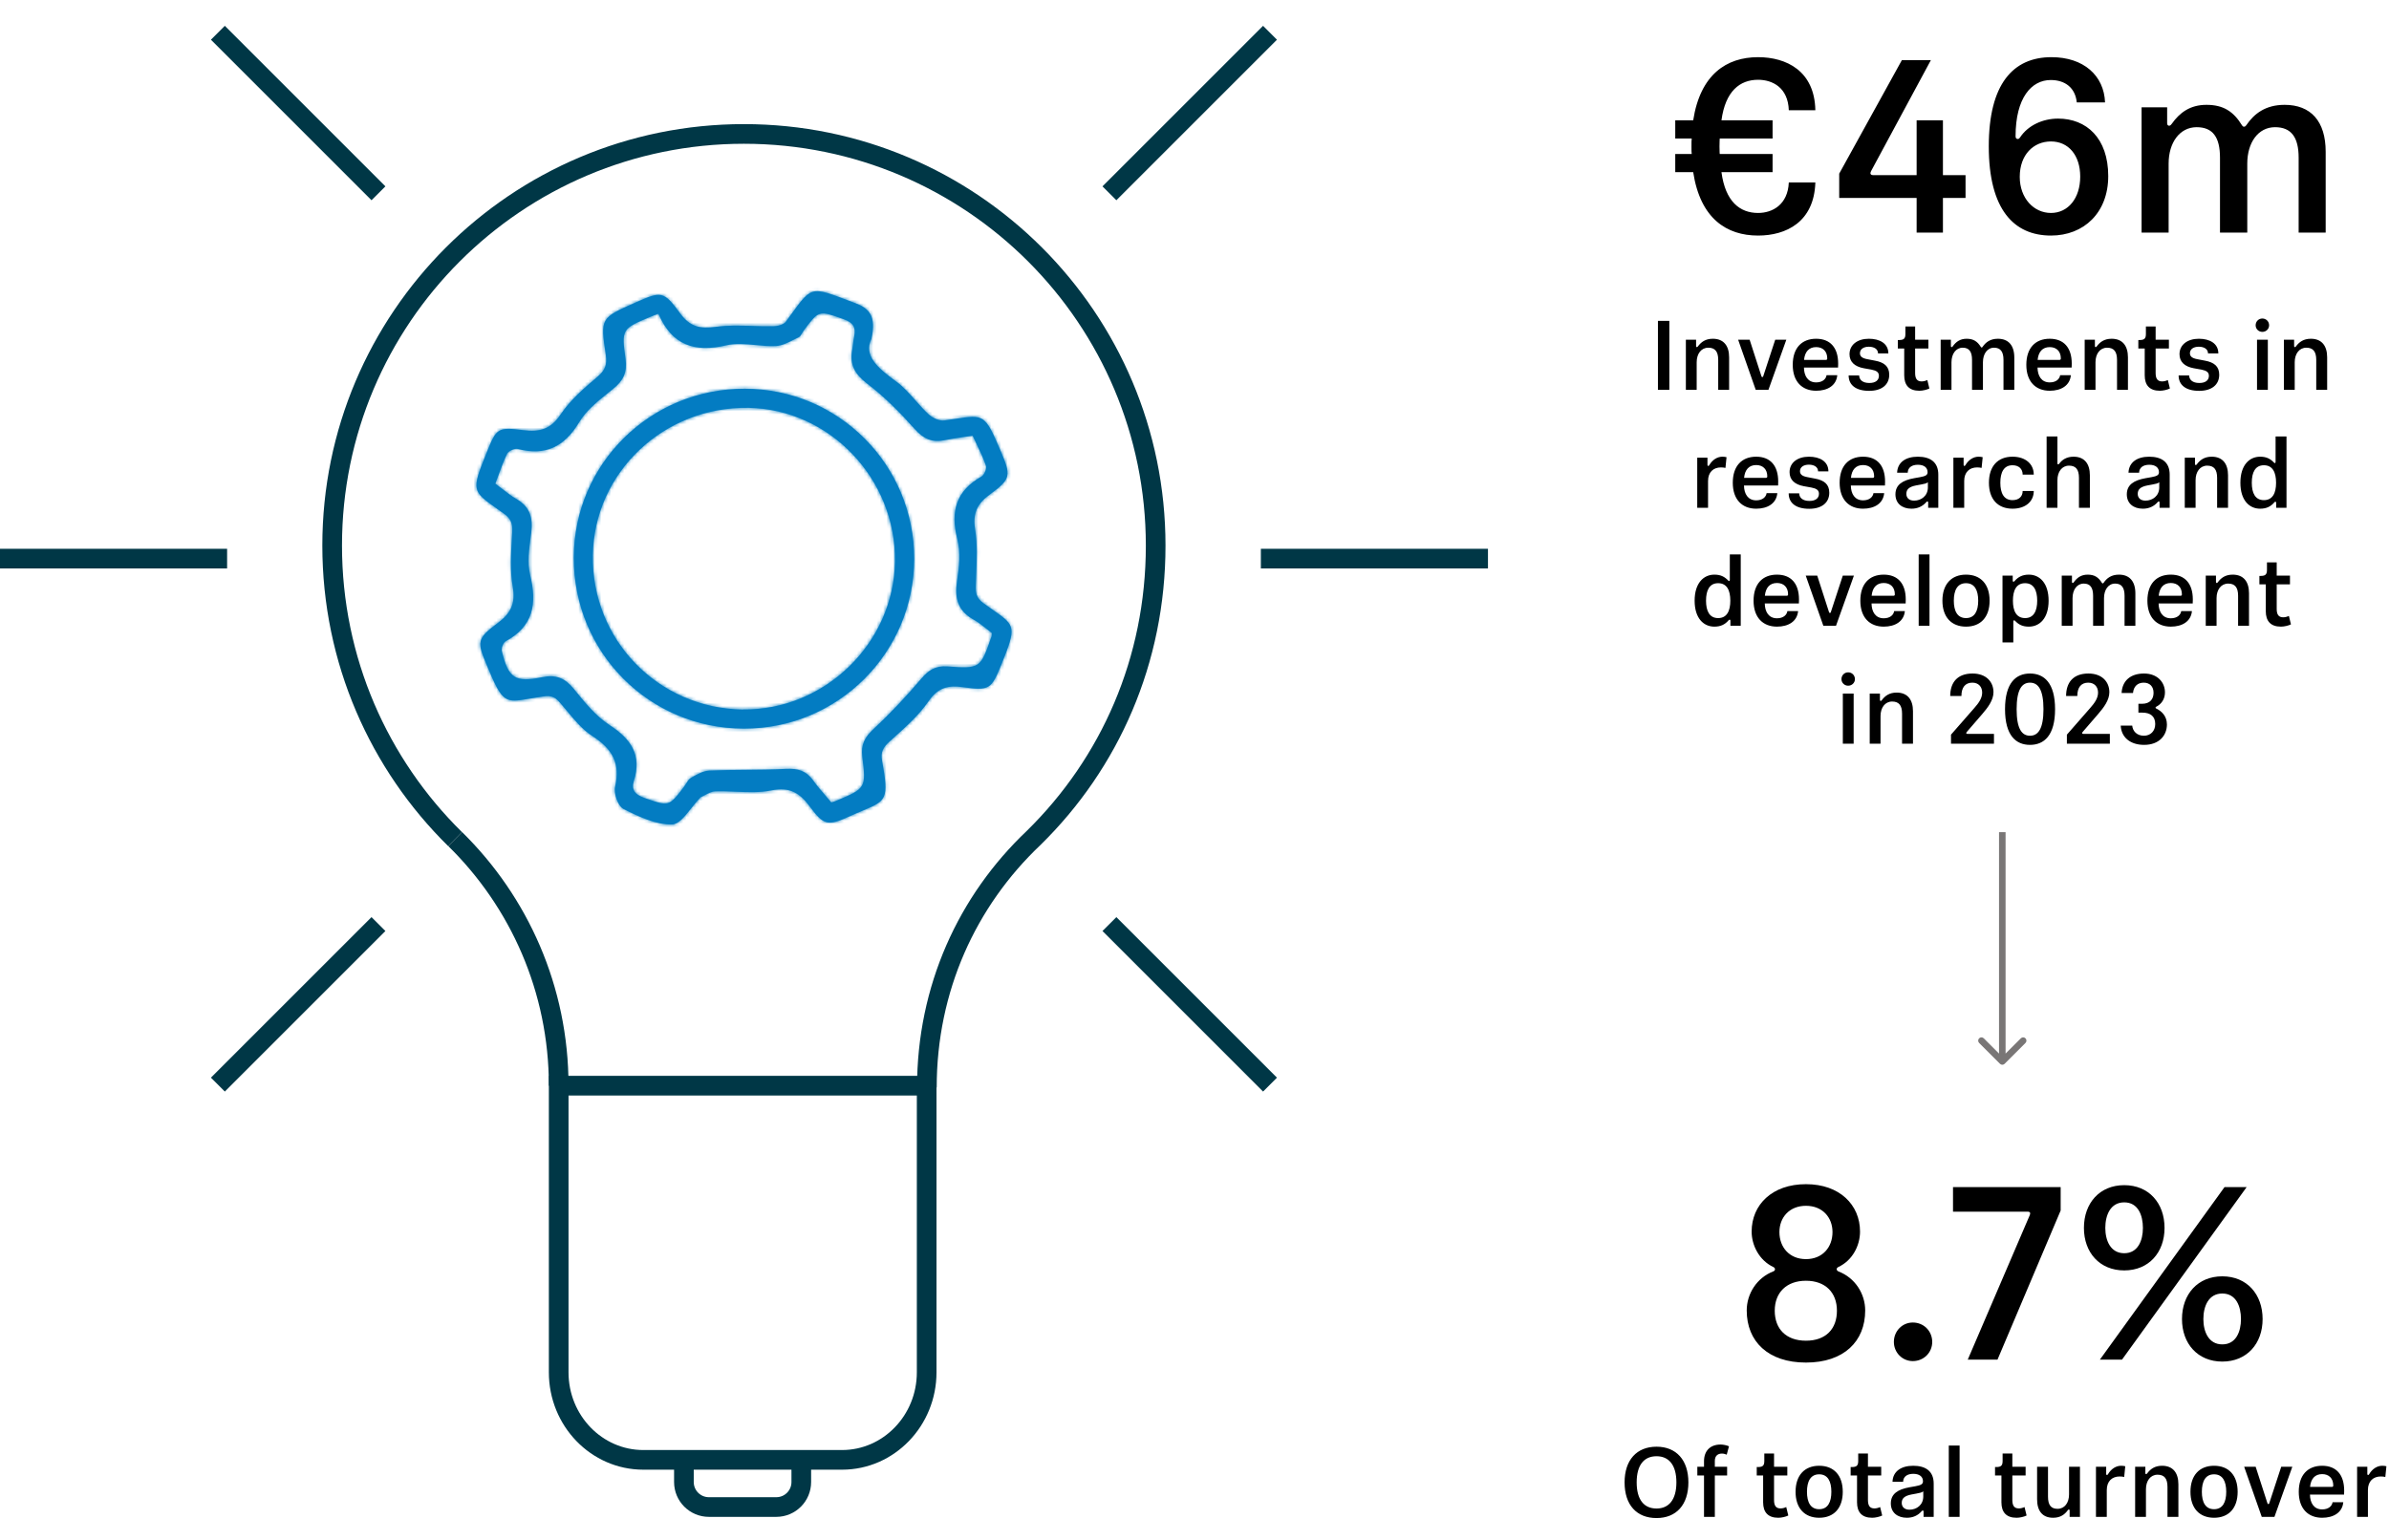 <svg width="729" height="470" viewBox="0 0 729 470" fill="none" xmlns="http://www.w3.org/2000/svg">
<path d="M551.086 390.925C545.161 390.925 541.561 394.525 541.561 400.075C541.561 405.625 545.011 409.225 551.086 409.225C557.161 409.225 560.536 405.625 560.536 400.075C560.536 394.525 557.011 390.925 551.086 390.925ZM551.086 368.05C546.061 368.05 542.986 371.575 542.986 376.075C542.986 380.725 546.061 384.325 551.086 384.325C556.111 384.325 559.186 380.725 559.186 376.075C559.186 371.575 556.111 368.05 551.086 368.05ZM551.086 415.9C539.536 415.9 533.011 409.45 533.011 400C533.011 394.9 536.086 390.025 541.111 388.075C541.486 387.925 541.636 387.7 541.636 387.4C541.636 387.1 541.411 386.875 541.111 386.725C536.836 384.7 534.511 380.125 534.511 375.925C534.511 367.75 540.736 361.45 551.086 361.45C561.361 361.45 567.586 367.75 567.586 375.925C567.586 380.125 565.336 384.7 560.986 386.725C560.686 386.875 560.461 387.1 560.461 387.4C560.461 387.7 560.686 387.925 560.986 388.075C566.086 390.025 569.161 394.9 569.161 400C569.161 409.45 562.636 415.9 551.086 415.9ZM577.914 409.6C577.914 406.3 580.464 403.675 583.689 403.675C587.064 403.675 589.614 406.3 589.614 409.6C589.614 412.825 587.064 415.45 583.689 415.45C580.464 415.45 577.914 412.825 577.914 409.6ZM600.459 415L619.284 371.125C619.359 370.975 619.509 370.6 619.509 370.375C619.509 370 619.209 369.85 618.834 369.85H595.959V362.35H628.809V369.475L609.534 415H600.459ZM648.206 387.775C640.706 387.775 635.906 382.3 635.906 374.8C635.906 367.225 640.706 361.75 648.206 361.75C655.706 361.75 660.506 367.225 660.506 374.8C660.506 382.3 655.706 387.775 648.206 387.775ZM648.206 382.525C652.406 382.525 653.906 378.625 653.906 374.8C653.906 370.9 652.406 367 648.206 367C644.006 367 642.431 370.9 642.431 374.8C642.431 378.625 644.006 382.525 648.206 382.525ZM678.806 362.35H685.556L647.531 415H640.781L678.806 362.35ZM678.131 415.6C670.631 415.6 665.831 410.125 665.831 402.625C665.831 395.05 670.631 389.575 678.131 389.575C685.631 389.575 690.431 395.05 690.431 402.625C690.431 410.125 685.631 415.6 678.131 415.6ZM678.131 410.35C682.331 410.35 683.831 406.45 683.831 402.625C683.831 398.725 682.331 394.825 678.131 394.825C673.931 394.825 672.356 398.725 672.356 402.625C672.356 406.45 673.931 410.35 678.131 410.35Z" fill="black"/>
<path d="M505.489 460.45C509.239 460.45 511.549 457.78 511.549 452.47C511.549 447.16 509.239 444.49 505.489 444.49C501.679 444.49 499.429 447.16 499.429 452.47C499.429 457.78 501.679 460.45 505.489 460.45ZM505.489 441.58C511.519 441.58 515.209 445.66 515.209 452.47C515.209 459.31 511.519 463.36 505.489 463.36C499.429 463.36 495.739 459.37 495.739 452.47C495.739 445.66 499.429 441.58 505.489 441.58ZM523.278 463H519.978V450.37H517.938V447.7H519.978V446.02C519.978 442.84 521.868 440.92 525.048 440.92C525.858 440.92 526.968 441.16 527.598 441.46L526.908 444.01C526.488 443.83 525.978 443.68 525.438 443.68C524.178 443.68 523.278 444.37 523.278 445.93V447.7H527.028V450.37H523.278V463ZM542.638 463.27C539.458 463.27 538.018 461.53 538.018 458.56V450.37H536.068V447.79H536.398C537.808 447.79 538.378 447.43 538.378 445.96V443.65H541.348V447.7H545.398V450.37H541.348V457.84C541.348 459.49 541.858 460.42 543.328 460.42C543.898 460.42 544.498 460.27 545.068 460L545.698 462.58C544.918 462.97 543.628 463.27 542.638 463.27ZM555.116 463.27C550.676 463.27 547.916 460.36 547.916 455.35C547.916 450.31 550.676 447.4 555.116 447.4C559.586 447.4 562.316 450.31 562.316 455.35C562.316 460.36 559.586 463.27 555.116 463.27ZM555.116 460.66C557.756 460.66 558.836 458.5 558.836 455.35C558.836 452.17 557.756 450.01 555.116 450.01C552.476 450.01 551.396 452.17 551.396 455.35C551.396 458.5 552.476 460.66 555.116 460.66ZM571.291 463.27C568.111 463.27 566.671 461.53 566.671 458.56V450.37H564.721V447.79H565.051C566.461 447.79 567.031 447.43 567.031 445.96V443.65H570.001V447.7H574.051V450.37H570.001V457.84C570.001 459.49 570.511 460.42 571.981 460.42C572.551 460.42 573.151 460.27 573.721 460L574.351 462.58C573.571 462.97 572.281 463.27 571.291 463.27ZM586.884 456.76V455.2C586.494 455.56 585.804 455.71 584.784 455.89L583.314 456.16C581.124 456.58 580.314 457.39 580.314 458.74C580.314 459.97 581.154 460.81 582.684 460.81C584.844 460.81 586.884 459.37 586.884 456.76ZM590.064 463H586.974V461.38C586.974 461.17 586.884 461.05 586.734 461.05C586.584 461.05 586.524 461.11 586.344 461.32C585.234 462.58 583.734 463.27 581.874 463.27C579.054 463.27 576.984 461.71 576.984 458.89C576.984 455.95 579.174 454.6 582.654 453.97L584.514 453.64C586.164 453.34 586.794 453.01 586.794 452.14C586.794 450.7 585.684 449.86 583.824 449.86C582.054 449.86 580.764 450.67 580.734 452.29H577.494C577.614 449.08 580.164 447.4 583.824 447.4C587.604 447.4 590.064 449.05 590.064 452.86V463ZM594.668 441.22H597.968V463H594.668V441.22ZM615.353 463.27C612.173 463.27 610.733 461.53 610.733 458.56V450.37H608.783V447.79H609.113C610.523 447.79 611.093 447.43 611.093 445.96V443.65H614.063V447.7H618.113V450.37H614.063V457.84C614.063 459.49 614.573 460.42 616.043 460.42C616.613 460.42 617.213 460.27 617.783 460L618.413 462.58C617.633 462.97 616.343 463.27 615.353 463.27ZM630.976 460.99C630.046 462.25 628.756 463.27 626.506 463.27C623.206 463.27 621.616 461.14 621.616 457.63V447.7H624.946V456.82C624.946 459.4 625.876 460.54 627.856 460.54C630.016 460.54 631.366 458.71 631.366 456.13V447.7H634.696V463H631.546V461.05C631.546 460.87 631.456 460.75 631.306 460.75C631.156 460.75 631.066 460.87 630.976 460.99ZM643.27 449.95C644.2 448.36 645.7 447.4 647.26 447.4C647.71 447.4 648.19 447.46 648.52 447.55L648.19 450.82C647.86 450.73 647.29 450.67 646.81 450.67C644.53 450.67 642.88 452.08 642.88 454.81V463H639.58V447.7H642.7V449.92C642.7 450.1 642.79 450.22 642.94 450.22C643.09 450.22 643.15 450.13 643.27 449.95ZM655.223 449.71C656.183 448.42 657.503 447.4 659.753 447.4C663.083 447.4 664.733 449.56 664.733 453.07V463H661.403V453.85C661.403 451.27 660.413 450.13 658.373 450.13C656.213 450.13 654.833 451.99 654.833 454.57V463H651.533V447.7H654.653V449.65C654.653 449.83 654.743 449.95 654.893 449.95C655.043 449.95 655.133 449.83 655.223 449.71ZM675.614 463.27C671.174 463.27 668.414 460.36 668.414 455.35C668.414 450.31 671.174 447.4 675.614 447.4C680.084 447.4 682.814 450.31 682.814 455.35C682.814 460.36 680.084 463.27 675.614 463.27ZM675.614 460.66C678.254 460.66 679.334 458.5 679.334 455.35C679.334 452.17 678.254 450.01 675.614 450.01C672.974 450.01 671.894 452.17 671.894 455.35C671.894 458.5 672.974 460.66 675.614 460.66ZM688.312 447.7L691.912 458.86C691.972 459.04 692.062 459.1 692.182 459.1C692.302 459.1 692.392 459.04 692.452 458.86L696.112 447.7H699.502L694.042 463H690.172L684.802 447.7H688.312ZM701.461 455.35C701.461 450.28 704.161 447.4 708.601 447.4C712.861 447.4 715.321 450.07 715.321 454.99C715.321 455.41 715.321 455.77 715.291 456.19H704.881C704.911 458.74 706.081 460.72 708.601 460.72C710.551 460.72 711.601 459.7 711.781 458.53H715.051C714.751 461.71 712.051 463.27 708.601 463.27C704.311 463.27 701.461 460.48 701.461 455.35ZM704.911 453.85H711.601C711.811 453.85 711.991 453.73 711.991 453.43C711.991 451.18 710.611 449.95 708.601 449.95C706.411 449.95 705.151 451.36 704.911 453.85ZM722.958 449.95C723.888 448.36 725.388 447.4 726.948 447.4C727.398 447.4 727.878 447.46 728.208 447.55L727.878 450.82C727.548 450.73 726.978 450.67 726.498 450.67C724.218 450.67 722.568 452.08 722.568 454.81V463H719.268V447.7H722.388V449.92C722.388 450.1 722.478 450.22 722.628 450.22C722.778 450.22 722.838 450.13 722.958 449.95Z" fill="black"/>
<path d="M511.201 42.275V36.725H516.676C518.851 22.7 526.876 17.45 536.476 17.45C545.026 17.45 553.726 21.575 553.951 33.65H545.851C545.626 26.75 540.901 24.35 536.476 24.35C530.926 24.35 526.501 27.8 525.301 36.725H540.901V42.275H524.776C524.776 42.275 524.701 43.175 524.701 44.675C524.701 46.4 524.776 47 524.776 47H540.901V52.55H525.301C526.501 61.55 530.926 65 536.476 65C540.901 65 545.551 62.45 545.851 55.7H553.951C553.576 67.775 545.026 71.9 536.476 71.9C526.876 71.9 518.851 66.725 516.676 52.55H511.201V47H516.226C516.151 46.55 516.151 45.95 516.151 44.675C516.151 43.4 516.151 42.8 516.226 42.275H511.201ZM561.232 60.425V53L580.357 18.35H589.207L570.982 52.175C570.907 52.325 570.757 52.625 570.757 52.85C570.757 53.225 571.057 53.45 571.507 53.45H584.857V36.725H592.882V53.45H599.782V60.425H592.882V71H584.857V60.425H561.232ZM615.049 41.6C615.049 42.125 615.274 42.425 615.724 42.425C616.024 42.425 616.249 42.2 616.399 41.975C618.799 38.3 623.299 36.2 628.024 36.2C636.649 36.2 643.324 42.125 643.324 53.75C643.324 64.925 635.899 71.9 625.849 71.9C614.599 71.9 606.874 64.025 606.874 44.675C606.874 25.625 614.299 17.45 625.999 17.45C635.824 17.45 642.049 23.075 642.349 31.25H633.724C633.274 26.825 630.199 24.425 625.774 24.425C619.924 24.425 615.049 29.825 615.049 41.6ZM634.774 53.9C634.774 47.375 631.174 43.175 625.849 43.175C620.524 43.175 616.324 47.225 616.324 53.975C616.324 60.5 620.599 65 625.849 65C631.099 65 634.774 60.5 634.774 53.9ZM661.302 32.75V37.625C661.302 38.075 661.527 38.375 661.902 38.375C662.277 38.375 662.502 38.075 662.727 37.775C665.127 34.4 668.277 32 673.302 32C678.477 32 681.552 34.025 684.177 38.3C684.327 38.525 684.477 38.675 684.777 38.675C685.077 38.675 685.302 38.45 685.452 38.225C687.852 34.7 691.302 32 697.152 32C705.102 32 709.677 36.95 709.677 46.325V71H701.427V48.125C701.427 41.9 699.177 38.825 694.227 38.825C689.052 38.825 685.752 43.55 685.752 49.925V71H677.427V48.125C677.427 41.9 675.252 38.825 670.302 38.825C665.127 38.825 661.752 43.55 661.752 49.925V71H653.502V32.75H661.302Z" fill="black"/>
<path d="M505.917 119V97.94H509.397V119H505.917ZM518.129 105.71C519.089 104.42 520.409 103.4 522.659 103.4C525.989 103.4 527.639 105.56 527.639 109.07V119H524.309V109.85C524.309 107.27 523.319 106.13 521.279 106.13C519.119 106.13 517.739 107.99 517.739 110.57V119H514.439V103.7H517.559V105.65C517.559 105.83 517.649 105.95 517.799 105.95C517.949 105.95 518.039 105.83 518.129 105.71ZM533.903 103.7L537.503 114.86C537.563 115.04 537.653 115.1 537.773 115.1C537.893 115.1 537.983 115.04 538.043 114.86L541.703 103.7H545.093L539.633 119H535.763L530.393 103.7H533.903ZM547.052 111.35C547.052 106.28 549.752 103.4 554.192 103.4C558.452 103.4 560.912 106.07 560.912 110.99C560.912 111.41 560.912 111.77 560.882 112.19H550.472C550.502 114.74 551.672 116.72 554.192 116.72C556.142 116.72 557.192 115.7 557.372 114.53H560.642C560.342 117.71 557.642 119.27 554.192 119.27C549.902 119.27 547.052 116.48 547.052 111.35ZM550.502 109.85H557.192C557.402 109.85 557.582 109.73 557.582 109.43C557.582 107.18 556.202 105.95 554.192 105.95C552.002 105.95 550.742 107.36 550.502 109.85ZM570.288 103.4C573.558 103.4 576.228 104.81 576.228 107.87H573.078C573.078 106.55 571.878 105.83 570.258 105.83C568.668 105.83 567.558 106.58 567.558 107.81C567.558 108.74 568.158 109.34 569.838 109.64L572.178 110.09C574.908 110.6 576.498 111.8 576.498 114.38C576.498 117.38 574.278 119.3 570.378 119.3C566.238 119.3 564.108 117.47 564.108 114.59H567.318C567.348 115.88 568.308 116.9 570.438 116.9C572.358 116.9 573.348 116.03 573.348 114.71C573.348 113.63 572.628 113.12 571.068 112.82L568.728 112.4C565.968 111.89 564.378 110.48 564.378 108.11C564.378 105.23 566.808 103.4 570.288 103.4ZM585.69 119.27C582.51 119.27 581.07 117.53 581.07 114.56V106.37H579.12V103.79H579.45C580.86 103.79 581.43 103.43 581.43 101.96V99.65H584.4V103.7H588.45V106.37H584.4V113.84C584.4 115.49 584.91 116.42 586.38 116.42C586.95 116.42 587.55 116.27 588.12 116L588.75 118.58C587.97 118.97 586.68 119.27 585.69 119.27ZM595.312 103.7V105.65C595.312 105.83 595.402 105.95 595.552 105.95C595.702 105.95 595.792 105.83 595.882 105.71C596.842 104.36 598.102 103.4 600.112 103.4C602.182 103.4 603.412 104.21 604.462 105.92C604.522 106.01 604.582 106.07 604.702 106.07C604.822 106.07 604.912 105.98 604.972 105.89C605.932 104.48 607.312 103.4 609.652 103.4C612.832 103.4 614.662 105.38 614.662 109.13V119H611.362V109.85C611.362 107.36 610.462 106.13 608.482 106.13C606.412 106.13 605.092 108.02 605.092 110.57V119H601.762V109.85C601.762 107.36 600.892 106.13 598.912 106.13C596.842 106.13 595.492 108.02 595.492 110.57V119H592.192V103.7H595.312ZM618.331 111.35C618.331 106.28 621.031 103.4 625.471 103.4C629.731 103.4 632.191 106.07 632.191 110.99C632.191 111.41 632.191 111.77 632.161 112.19H621.751C621.781 114.74 622.951 116.72 625.471 116.72C627.421 116.72 628.471 115.7 628.651 114.53H631.921C631.621 117.71 628.921 119.27 625.471 119.27C621.181 119.27 618.331 116.48 618.331 111.35ZM621.781 109.85H628.471C628.681 109.85 628.861 109.73 628.861 109.43C628.861 107.18 627.481 105.95 625.471 105.95C623.281 105.95 622.021 107.36 621.781 109.85ZM639.828 105.71C640.788 104.42 642.108 103.4 644.358 103.4C647.688 103.4 649.338 105.56 649.338 109.07V119H646.008V109.85C646.008 107.27 645.018 106.13 642.978 106.13C640.818 106.13 639.438 107.99 639.438 110.57V119H636.138V103.7H639.258V105.65C639.258 105.83 639.348 105.95 639.498 105.95C639.648 105.95 639.738 105.83 639.828 105.71ZM659.079 119.27C655.899 119.27 654.459 117.53 654.459 114.56V106.37H652.509V103.79H652.839C654.249 103.79 654.819 103.43 654.819 101.96V99.65H657.789V103.7H661.839V106.37H657.789V113.84C657.789 115.49 658.299 116.42 659.769 116.42C660.339 116.42 660.939 116.27 661.509 116L662.139 118.58C661.359 118.97 660.069 119.27 659.079 119.27ZM670.982 103.4C674.252 103.4 676.922 104.81 676.922 107.87H673.772C673.772 106.55 672.572 105.83 670.952 105.83C669.362 105.83 668.252 106.58 668.252 107.81C668.252 108.74 668.852 109.34 670.532 109.64L672.872 110.09C675.602 110.6 677.192 111.8 677.192 114.38C677.192 117.38 674.972 119.3 671.072 119.3C666.932 119.3 664.802 117.47 664.802 114.59H668.012C668.042 115.88 669.002 116.9 671.132 116.9C673.052 116.9 674.042 116.03 674.042 114.71C674.042 113.63 673.322 113.12 671.762 112.82L669.422 112.4C666.662 111.89 665.072 110.48 665.072 108.11C665.072 105.23 667.502 103.4 670.982 103.4ZM688.726 103.7H692.026V119H688.726V103.7ZM688.306 99.29C688.306 98.12 689.206 97.22 690.346 97.22C691.516 97.22 692.416 98.12 692.416 99.29C692.416 100.4 691.516 101.3 690.346 101.3C689.206 101.3 688.306 100.4 688.306 99.29ZM700.619 105.71C701.579 104.42 702.899 103.4 705.149 103.4C708.479 103.4 710.129 105.56 710.129 109.07V119H706.799V109.85C706.799 107.27 705.809 106.13 703.769 106.13C701.609 106.13 700.229 107.99 700.229 110.57V119H696.929V103.7H700.049V105.65C700.049 105.83 700.139 105.95 700.289 105.95C700.439 105.95 700.529 105.83 700.619 105.71ZM521.6 141.95C522.53 140.36 524.03 139.4 525.59 139.4C526.04 139.4 526.52 139.46 526.85 139.55L526.52 142.82C526.19 142.73 525.62 142.67 525.14 142.67C522.86 142.67 521.21 144.08 521.21 146.81V155H517.91V139.7H521.03V141.92C521.03 142.1 521.12 142.22 521.27 142.22C521.42 142.22 521.48 142.13 521.6 141.95ZM528.756 147.35C528.756 142.28 531.456 139.4 535.896 139.4C540.156 139.4 542.616 142.07 542.616 146.99C542.616 147.41 542.616 147.77 542.586 148.19H532.176C532.206 150.74 533.376 152.72 535.896 152.72C537.846 152.72 538.896 151.7 539.076 150.53H542.346C542.046 153.71 539.346 155.27 535.896 155.27C531.606 155.27 528.756 152.48 528.756 147.35ZM532.206 145.85H538.896C539.106 145.85 539.286 145.73 539.286 145.43C539.286 143.18 537.906 141.95 535.896 141.95C533.706 141.95 532.446 143.36 532.206 145.85ZM551.993 139.4C555.263 139.4 557.933 140.81 557.933 143.87H554.783C554.783 142.55 553.583 141.83 551.963 141.83C550.373 141.83 549.263 142.58 549.263 143.81C549.263 144.74 549.863 145.34 551.543 145.64L553.883 146.09C556.613 146.6 558.203 147.8 558.203 150.38C558.203 153.38 555.983 155.3 552.083 155.3C547.943 155.3 545.813 153.47 545.813 150.59H549.023C549.053 151.88 550.013 152.9 552.143 152.9C554.063 152.9 555.053 152.03 555.053 150.71C555.053 149.63 554.333 149.12 552.773 148.82L550.433 148.4C547.673 147.89 546.083 146.48 546.083 144.11C546.083 141.23 548.513 139.4 551.993 139.4ZM561.364 147.35C561.364 142.28 564.064 139.4 568.504 139.4C572.764 139.4 575.224 142.07 575.224 146.99C575.224 147.41 575.224 147.77 575.194 148.19H564.784C564.814 150.74 565.984 152.72 568.504 152.72C570.454 152.72 571.504 151.7 571.684 150.53H574.954C574.654 153.71 571.954 155.27 568.504 155.27C564.214 155.27 561.364 152.48 561.364 147.35ZM564.814 145.85H571.504C571.714 145.85 571.894 145.73 571.894 145.43C571.894 143.18 570.514 141.95 568.504 141.95C566.314 141.95 565.054 143.36 564.814 145.85ZM588.29 148.76V147.2C587.9 147.56 587.21 147.71 586.19 147.89L584.72 148.16C582.53 148.58 581.72 149.39 581.72 150.74C581.72 151.97 582.56 152.81 584.09 152.81C586.25 152.81 588.29 151.37 588.29 148.76ZM591.47 155H588.38V153.38C588.38 153.17 588.29 153.05 588.14 153.05C587.99 153.05 587.93 153.11 587.75 153.32C586.64 154.58 585.14 155.27 583.28 155.27C580.46 155.27 578.39 153.71 578.39 150.89C578.39 147.95 580.58 146.6 584.06 145.97L585.92 145.64C587.57 145.34 588.2 145.01 588.2 144.14C588.2 142.7 587.09 141.86 585.23 141.86C583.46 141.86 582.17 142.67 582.14 144.29H578.9C579.02 141.08 581.57 139.4 585.23 139.4C589.01 139.4 591.47 141.05 591.47 144.86V155ZM599.764 141.95C600.694 140.36 602.194 139.4 603.754 139.4C604.204 139.4 604.684 139.46 605.014 139.55L604.684 142.82C604.354 142.73 603.784 142.67 603.304 142.67C601.024 142.67 599.374 144.08 599.374 146.81V155H596.074V139.7H599.194V141.92C599.194 142.1 599.284 142.22 599.434 142.22C599.584 142.22 599.644 142.13 599.764 141.95ZM610.4 147.35C610.4 150.53 611.48 152.66 614.12 152.66C616.07 152.66 617.21 151.55 617.21 149.87H620.6C620.6 153.05 618.11 155.27 614.12 155.27C609.62 155.27 606.92 152.36 606.92 147.35C606.92 142.31 609.62 139.4 614.12 139.4C618.11 139.4 620.6 141.65 620.6 144.86H617.21C617.21 143.15 616.07 142.01 614.12 142.01C611.48 142.01 610.4 144.14 610.4 147.35ZM628.392 141.5C629.262 140.33 630.642 139.4 632.742 139.4C636.072 139.4 637.722 141.56 637.722 145.07V155H634.392V145.85C634.392 143.27 633.402 142.13 631.362 142.13C629.202 142.13 627.822 143.99 627.822 146.57V155H624.522V133.22H627.822V141.44C627.822 141.62 627.912 141.74 628.062 141.74C628.212 141.74 628.302 141.62 628.392 141.5ZM658.895 148.76V147.2C658.505 147.56 657.815 147.71 656.795 147.89L655.325 148.16C653.135 148.58 652.325 149.39 652.325 150.74C652.325 151.97 653.165 152.81 654.695 152.81C656.855 152.81 658.895 151.37 658.895 148.76ZM662.075 155H658.985V153.38C658.985 153.17 658.895 153.05 658.745 153.05C658.595 153.05 658.535 153.11 658.355 153.32C657.245 154.58 655.745 155.27 653.885 155.27C651.065 155.27 648.995 153.71 648.995 150.89C648.995 147.95 651.185 146.6 654.665 145.97L656.525 145.64C658.175 145.34 658.805 145.01 658.805 144.14C658.805 142.7 657.695 141.86 655.835 141.86C654.065 141.86 652.775 142.67 652.745 144.29H649.505C649.625 141.08 652.175 139.4 655.835 139.4C659.615 139.4 662.075 141.05 662.075 144.86V155ZM670.37 141.71C671.33 140.42 672.65 139.4 674.9 139.4C678.23 139.4 679.88 141.56 679.88 145.07V155H676.55V145.85C676.55 143.27 675.56 142.13 673.52 142.13C671.36 142.13 669.98 143.99 669.98 146.57V155H666.68V139.7H669.8V141.65C669.8 141.83 669.89 141.95 670.04 141.95C670.19 141.95 670.28 141.83 670.37 141.71ZM694.001 153.35C692.921 154.61 691.601 155.27 689.681 155.27C686.381 155.27 683.651 152.72 683.651 147.35C683.651 141.98 686.381 139.4 689.681 139.4C691.541 139.4 692.741 140 693.851 141.14C693.971 141.26 694.031 141.35 694.151 141.35C694.301 141.35 694.391 141.23 694.391 141.05V133.22H697.721V155H694.571V153.44C694.571 153.26 694.481 153.14 694.331 153.14C694.181 153.14 694.121 153.23 694.001 153.35ZM690.821 152.66C693.491 152.66 694.541 150.5 694.541 147.35C694.541 144.17 693.491 142.01 690.821 142.01C688.181 142.01 687.131 144.17 687.131 147.35C687.131 150.5 688.181 152.66 690.821 152.66ZM527.463 189.35C526.383 190.61 525.063 191.27 523.143 191.27C519.843 191.27 517.113 188.72 517.113 183.35C517.113 177.98 519.843 175.4 523.143 175.4C525.003 175.4 526.203 176 527.313 177.14C527.433 177.26 527.493 177.35 527.613 177.35C527.763 177.35 527.853 177.23 527.853 177.05V169.22H531.183V191H528.033V189.44C528.033 189.26 527.943 189.14 527.793 189.14C527.643 189.14 527.583 189.23 527.463 189.35ZM524.283 188.66C526.953 188.66 528.003 186.5 528.003 183.35C528.003 180.17 526.953 178.01 524.283 178.01C521.643 178.01 520.593 180.17 520.593 183.35C520.593 186.5 521.643 188.66 524.283 188.66ZM535.099 183.35C535.099 178.28 537.799 175.4 542.239 175.4C546.499 175.4 548.959 178.07 548.959 182.99C548.959 183.41 548.959 183.77 548.929 184.19H538.519C538.549 186.74 539.719 188.72 542.239 188.72C544.189 188.72 545.239 187.7 545.419 186.53H548.689C548.389 189.71 545.689 191.27 542.239 191.27C537.949 191.27 535.099 188.48 535.099 183.35ZM538.549 181.85H545.239C545.449 181.85 545.629 181.73 545.629 181.43C545.629 179.18 544.249 177.95 542.239 177.95C540.049 177.95 538.789 179.36 538.549 181.85ZM554.528 175.7L558.128 186.86C558.188 187.04 558.278 187.1 558.398 187.1C558.518 187.1 558.608 187.04 558.668 186.86L562.328 175.7H565.718L560.258 191H556.388L551.018 175.7H554.528ZM567.677 183.35C567.677 178.28 570.377 175.4 574.817 175.4C579.077 175.4 581.537 178.07 581.537 182.99C581.537 183.41 581.537 183.77 581.507 184.19H571.097C571.127 186.74 572.297 188.72 574.817 188.72C576.767 188.72 577.817 187.7 577.997 186.53H581.267C580.967 189.71 578.267 191.27 574.817 191.27C570.527 191.27 567.677 188.48 567.677 183.35ZM571.127 181.85H577.817C578.027 181.85 578.207 181.73 578.207 181.43C578.207 179.18 576.827 177.95 574.817 177.95C572.627 177.95 571.367 179.36 571.127 181.85ZM585.483 169.22H588.783V191H585.483V169.22ZM599.926 191.27C595.486 191.27 592.726 188.36 592.726 183.35C592.726 178.31 595.486 175.4 599.926 175.4C604.396 175.4 607.126 178.31 607.126 183.35C607.126 188.36 604.396 191.27 599.926 191.27ZM599.926 188.66C602.566 188.66 603.646 186.5 603.646 183.35C603.646 180.17 602.566 178.01 599.926 178.01C597.286 178.01 596.206 180.17 596.206 183.35C596.206 186.5 597.286 188.66 599.926 188.66ZM614.75 177.35C615.86 176.09 617.15 175.4 619.1 175.4C622.4 175.4 625.13 177.98 625.13 183.35C625.13 188.72 622.4 191.27 619.1 191.27C617.24 191.27 616.04 190.7 614.93 189.53C614.81 189.41 614.75 189.35 614.6 189.35C614.45 189.35 614.36 189.47 614.36 189.65V196.1H611.06V175.7H614.18V177.26C614.18 177.44 614.27 177.56 614.42 177.56C614.57 177.56 614.63 177.47 614.75 177.35ZM617.96 178.01C615.29 178.01 614.24 180.17 614.24 183.35C614.24 186.5 615.29 188.66 617.96 188.66C620.57 188.66 621.65 186.5 621.65 183.35C621.65 180.17 620.57 178.01 617.96 178.01ZM632.256 175.7V177.65C632.256 177.83 632.346 177.95 632.496 177.95C632.646 177.95 632.736 177.83 632.826 177.71C633.786 176.36 635.046 175.4 637.056 175.4C639.126 175.4 640.356 176.21 641.406 177.92C641.466 178.01 641.526 178.07 641.646 178.07C641.766 178.07 641.856 177.98 641.916 177.89C642.876 176.48 644.256 175.4 646.596 175.4C649.776 175.4 651.606 177.38 651.606 181.13V191H648.306V181.85C648.306 179.36 647.406 178.13 645.426 178.13C643.356 178.13 642.036 180.02 642.036 182.57V191H638.706V181.85C638.706 179.36 637.836 178.13 635.856 178.13C633.786 178.13 632.436 180.02 632.436 182.57V191H629.136V175.7H632.256ZM655.275 183.35C655.275 178.28 657.975 175.4 662.415 175.4C666.675 175.4 669.135 178.07 669.135 182.99C669.135 183.41 669.135 183.77 669.105 184.19H658.695C658.725 186.74 659.895 188.72 662.415 188.72C664.365 188.72 665.415 187.7 665.595 186.53H668.865C668.565 189.71 665.865 191.27 662.415 191.27C658.125 191.27 655.275 188.48 655.275 183.35ZM658.725 181.85H665.415C665.625 181.85 665.805 181.73 665.805 181.43C665.805 179.18 664.425 177.95 662.415 177.95C660.225 177.95 658.965 179.36 658.725 181.85ZM676.771 177.71C677.731 176.42 679.051 175.4 681.301 175.4C684.631 175.4 686.281 177.56 686.281 181.07V191H682.951V181.85C682.951 179.27 681.961 178.13 679.921 178.13C677.761 178.13 676.381 179.99 676.381 182.57V191H673.081V175.7H676.201V177.65C676.201 177.83 676.291 177.95 676.441 177.95C676.591 177.95 676.681 177.83 676.771 177.71ZM696.022 191.27C692.842 191.27 691.402 189.53 691.402 186.56V178.37H689.452V175.79H689.782C691.192 175.79 691.762 175.43 691.762 173.96V171.65H694.732V175.7H698.782V178.37H694.732V185.84C694.732 187.49 695.242 188.42 696.712 188.42C697.282 188.42 697.882 188.27 698.452 188L699.082 190.58C698.302 190.97 697.012 191.27 696.022 191.27ZM562.339 211.7H565.639V227H562.339V211.7ZM561.919 207.29C561.919 206.12 562.819 205.22 563.959 205.22C565.129 205.22 566.029 206.12 566.029 207.29C566.029 208.4 565.129 209.3 563.959 209.3C562.819 209.3 561.919 208.4 561.919 207.29ZM574.232 213.71C575.192 212.42 576.512 211.4 578.762 211.4C582.092 211.4 583.742 213.56 583.742 217.07V227H580.412V217.85C580.412 215.27 579.422 214.13 577.382 214.13C575.222 214.13 573.842 215.99 573.842 218.57V227H570.542V211.7H573.662V213.65C573.662 213.83 573.752 213.95 573.902 213.95C574.052 213.95 574.142 213.83 574.232 213.71ZM600.296 224H608.456V227H595.346V224.24L602.456 216.11C603.896 214.49 604.856 213.05 604.856 211.4C604.856 209.63 603.746 208.37 601.856 208.37C599.726 208.37 598.526 209.78 598.526 212.45H595.106C595.106 208.34 597.266 205.58 601.916 205.58C606.146 205.58 608.306 208.19 608.306 211.28C608.306 213.71 606.596 215.96 604.916 217.91L600.176 223.4C600.056 223.55 599.996 223.67 599.996 223.76C599.996 223.91 600.116 224 600.296 224ZM619.452 208.37C616.932 208.37 615.372 210.53 615.372 216.47C615.372 222.41 616.932 224.57 619.452 224.57C621.972 224.57 623.562 222.41 623.562 216.47C623.562 210.53 621.972 208.37 619.452 208.37ZM619.452 227.36C615.162 227.36 611.832 224.51 611.832 216.47C611.832 208.43 615.162 205.58 619.452 205.58C623.742 205.58 627.102 208.43 627.102 216.47C627.102 224.51 623.742 227.36 619.452 227.36ZM635.657 224H643.817V227H630.707V224.24L637.817 216.11C639.257 214.49 640.217 213.05 640.217 211.4C640.217 209.63 639.107 208.37 637.217 208.37C635.087 208.37 633.887 209.78 633.887 212.45H630.467C630.467 208.34 632.627 205.58 637.277 205.58C641.507 205.58 643.667 208.19 643.667 211.28C643.667 213.71 641.957 215.96 640.277 217.91L635.537 223.4C635.417 223.55 635.357 223.67 635.357 223.76C635.357 223.91 635.477 224 635.657 224ZM657.964 215.72C657.844 215.78 657.754 215.87 657.754 215.99C657.754 216.11 657.844 216.2 657.964 216.26C659.464 216.98 661.234 218.45 661.234 221.12C661.234 224.48 658.864 227.36 654.274 227.36C650.104 227.36 647.314 225.11 647.134 221.48H650.644C650.794 223.16 652.054 224.57 654.214 224.57C656.194 224.57 657.664 223.19 657.664 221C657.664 218.69 656.254 217.52 653.734 217.52H652.534V214.82H653.614C656.194 214.82 657.154 213.26 657.154 211.46C657.154 209.54 655.984 208.37 654.154 208.37C652.264 208.37 651.064 209.54 650.884 211.52H647.404C647.584 207.86 650.044 205.58 654.244 205.58C658.384 205.58 660.634 208.31 660.634 211.34C660.634 213.35 659.584 214.91 657.964 215.72Z" fill="black"/>
<path d="M610.293 324.707C610.683 325.098 611.317 325.098 611.707 324.707L618.071 318.343C618.462 317.953 618.462 317.319 618.071 316.929C617.681 316.538 617.047 316.538 616.657 316.929L611 322.586L605.343 316.929C604.953 316.538 604.319 316.538 603.929 316.929C603.538 317.319 603.538 317.953 603.929 318.343L610.293 324.707ZM610 254L610 324L612 324L612 254L610 254Z" fill="#797676"/>
<path d="M170.484 331.383H282.771V418.88C282.771 433.621 271.197 445.598 256.945 445.598H196.31C182.059 445.598 170.484 433.65 170.484 418.88V331.383Z" stroke="#003746" stroke-width="6" stroke-miterlimit="10"/>
<path d="M208.695 445.602V452.368C208.695 456.6 212.121 459.997 216.325 459.997H236.882C241.114 459.997 244.512 456.571 244.512 452.368V445.602" stroke="#003746" stroke-width="6" stroke-miterlimit="10"/>
<path d="M138.898 256.117C158.39 275.263 170.483 301.924 170.483 331.407" stroke="#003746" stroke-width="6" stroke-miterlimit="10"/>
<path d="M282.831 331.935C282.831 301.761 295.125 274.985 315.423 255.753C338.658 232.95 352.65 201.654 352.65 166.528C352.65 97.141 296.392 40.883 227.005 40.883C157.618 40.883 101.359 97.141 101.359 166.528C101.359 201.596 115.697 233.324 138.875 256.127" stroke="#003746" stroke-width="6" stroke-miterlimit="10"/>
<mask id="path-10-inside-1_25827_10649" fill="white">
<path fill-rule="evenodd" clip-rule="evenodd" d="M273.316 116.329C267.846 112.356 263.412 108.527 265.917 103.402C267.472 96.406 265.169 94.102 261.023 92.547C253.586 89.759 250.406 88.308 247.942 89.096C245.598 89.845 243.902 92.618 239.803 98.191C239.141 99.083 237.356 99.573 236.06 99.573C233.918 99.625 231.759 99.559 229.603 99.493C225.848 99.377 222.098 99.262 218.44 99.774C213.574 100.465 210.551 99.745 207.528 95.628C202.461 88.718 201.799 88.862 193.91 92.346L193.843 92.376C183.228 97.068 183.174 97.092 184.869 108.383C185.272 111.06 184.783 112.903 182.48 114.861C178.363 118.373 174.044 122.059 171.078 126.493C168.026 131.099 164.6 131.934 159.619 131.301C151.788 130.293 151.471 130.782 148.535 138.067C143.843 149.757 143.92 149.811 151.882 155.437C152.469 155.853 153.1 156.298 153.775 156.781C155.877 158.278 156.452 159.804 156.308 162.367C156.276 162.937 156.242 163.508 156.207 164.082C155.906 169.095 155.6 174.208 156.452 179.066C157.345 184.248 155.877 187.185 151.875 190.179C145.396 195.016 145.569 195.88 148.592 203.164C153.37 214.651 154.04 214.536 161.656 213.235C162.898 213.023 164.324 212.78 165.982 212.55C168.372 212.233 169.495 212.867 170.906 214.508C171.591 215.295 172.267 216.109 172.946 216.927C175.345 219.815 177.78 222.747 180.81 224.7C186.856 228.587 189.361 232.992 187.691 240.161C187.23 242.176 188.584 246.063 190.225 246.898C194.889 249.259 200.158 251.764 205.11 251.649C207.077 251.589 208.989 249.171 210.903 246.751C211.762 245.664 212.622 244.577 213.488 243.702C213.542 243.661 213.577 243.602 213.611 243.544C213.649 243.479 213.686 243.416 213.747 243.385C214.205 243.183 214.66 242.937 215.114 242.692C216.145 242.136 217.171 241.583 218.21 241.543C220.3 241.469 222.417 241.56 224.53 241.652C228.209 241.81 231.876 241.968 235.369 241.255C241.099 240.074 244.093 242.119 247.174 246.265C251.377 251.965 252.644 252.167 259.238 249.173C260.72 248.499 262.028 247.949 263.177 247.466C270.524 244.373 271.308 244.044 269.142 232.042C268.681 229.566 269.545 228.04 271.445 226.341C271.848 225.976 272.253 225.612 272.659 225.246C276.521 221.77 280.473 218.212 283.365 214.018C286.273 209.786 289.44 209.095 293.931 209.757C301.877 210.909 302.54 210.304 305.476 203.049C310.272 191.264 309.87 190.982 302.988 186.166C302.102 185.546 301.109 184.851 300.006 184.046C297.991 182.549 297.674 181.023 297.76 178.749C297.794 177.625 297.841 176.498 297.889 175.37C298.082 170.747 298.276 166.108 297.559 161.618C296.781 156.608 298.163 153.758 302.079 150.908C308.643 146.099 308.528 145.149 305.304 137.548C300.575 126.464 300.276 126.509 291.504 127.842C290.501 127.995 289.387 128.164 288.144 128.335C286.647 128.565 284.545 127.558 283.336 126.435C281.931 125.134 280.648 123.684 279.367 122.237C277.473 120.096 275.584 117.961 273.316 116.329ZM198.574 96.665C199.092 96.463 199.611 96.262 200.906 95.743C205.023 105.388 211.991 107.692 221.722 105.388C224.519 104.723 227.519 105.018 230.54 105.315C232.62 105.519 234.709 105.724 236.751 105.619C238.584 105.529 240.399 104.607 242.184 103.701C242.698 103.44 243.21 103.18 243.719 102.941C244.166 102.727 244.469 102.198 244.77 101.672C244.914 101.42 245.057 101.169 245.216 100.955C249.828 94.712 249.88 94.731 256.961 97.257C257.13 97.317 257.304 97.379 257.481 97.442C260.332 98.45 261.224 99.889 260.648 102.653C260.494 103.379 260.406 104.122 260.317 104.867C260.241 105.512 260.164 106.159 260.044 106.799C259.209 111.291 260.85 114.199 264.593 117.078C269.89 121.109 274.67 125.945 279.104 130.926C281.781 133.949 284.43 135.159 288.259 134.353C290.19 133.946 292.149 133.669 294.198 133.379C295.052 133.258 295.921 133.135 296.81 132.999C297.198 133.846 297.599 134.685 297.999 135.52C299.053 137.724 300.097 139.908 300.87 142.184C301.158 143.048 300.352 144.977 299.488 145.466C291.714 149.842 289.987 156.09 292.117 164.526C293.154 168.585 292.664 173.221 292.031 177.453C291.253 182.636 292.319 186.465 297.069 189.114C298.468 189.882 299.732 190.893 300.953 191.87C301.517 192.321 302.071 192.764 302.626 193.173C302.617 193.357 302.614 193.512 302.611 193.645C302.604 193.95 302.6 194.145 302.54 194.325L302.51 194.409C299.142 204.057 299.113 204.141 289.008 203.423C285.582 203.193 283.393 204.46 281.177 207.108C276.599 212.521 271.704 217.732 266.493 222.569C263.844 225.045 262.692 227.32 263.124 230.919C264.33 240.562 264.191 240.621 255.205 244.415L255.12 244.451C254.896 244.554 254.662 244.627 254.368 244.718C254.171 244.778 253.947 244.848 253.681 244.94C253.105 244.248 252.513 243.564 251.919 242.878C250.613 241.37 249.301 239.855 248.153 238.232C246.022 235.266 243.46 234.489 239.832 234.69C235.671 234.921 231.51 234.955 227.348 234.988C223.707 235.018 220.066 235.047 216.425 235.209C214.599 235.292 212.72 236.358 211.043 237.31C210.975 237.349 210.907 237.387 210.839 237.426C210.221 237.785 209.796 238.475 209.373 239.162C209.186 239.467 208.999 239.771 208.795 240.046C204.157 246.202 204.102 246.183 197.107 243.713C196.938 243.653 196.765 243.592 196.588 243.529C193.766 242.55 192.586 241.082 193.42 238.376C195.897 230.516 192.643 225.65 186.079 221.36C181.846 218.625 178.42 214.393 175.196 210.391C172.46 206.993 169.725 205.813 165.406 206.705C157.172 208.433 155.128 206.964 153.141 198.788C152.911 197.866 153.544 196.139 154.293 195.736C162.758 191.158 163.909 184.306 161.779 175.553C160.884 171.843 161.432 167.677 161.951 163.734C162 163.363 162.048 162.993 162.095 162.626C162.671 158.105 161.75 154.708 157.604 152.318C156.154 151.487 154.82 150.447 153.377 149.322C152.671 148.772 151.939 148.202 151.155 147.625C151.477 146.78 151.788 145.922 152.1 145.062C152.904 142.846 153.717 140.606 154.754 138.47C155.186 137.635 157.057 136.8 157.978 137.03C166.443 139.218 172.201 136.426 176.75 128.853C178.9 125.271 182.459 122.416 185.893 119.663C186.322 119.318 186.75 118.975 187.173 118.632C190.253 116.128 191.434 113.594 190.887 109.592C189.626 100.42 189.791 100.35 198.457 96.714L198.574 96.665ZM175.086 170.172C175 199.107 198.119 222.371 226.997 222.399C255.644 222.457 278.908 199.28 278.965 170.633C279.023 141.928 255.904 118.693 227.256 118.664C198.436 118.607 175.173 141.611 175.086 170.172ZM273.092 171.41C272.746 196.343 251.585 216.9 226.651 216.555L226.623 216.584C200.826 216.209 180.47 195.22 180.902 169.423C181.334 144.173 202.611 124.048 228.408 124.48C253.168 124.912 273.466 146.218 273.092 171.41Z"/>
</mask>
<path fill-rule="evenodd" clip-rule="evenodd" d="M273.316 116.329C267.846 112.356 263.412 108.527 265.917 103.402C267.472 96.406 265.169 94.102 261.023 92.547C253.586 89.759 250.406 88.308 247.942 89.096C245.598 89.845 243.902 92.618 239.803 98.191C239.141 99.083 237.356 99.573 236.06 99.573C233.918 99.625 231.759 99.559 229.603 99.493C225.848 99.377 222.098 99.262 218.44 99.774C213.574 100.465 210.551 99.745 207.528 95.628C202.461 88.718 201.799 88.862 193.91 92.346L193.843 92.376C183.228 97.068 183.174 97.092 184.869 108.383C185.272 111.06 184.783 112.903 182.48 114.861C178.363 118.373 174.044 122.059 171.078 126.493C168.026 131.099 164.6 131.934 159.619 131.301C151.788 130.293 151.471 130.782 148.535 138.067C143.843 149.757 143.92 149.811 151.882 155.437C152.469 155.853 153.1 156.298 153.775 156.781C155.877 158.278 156.452 159.804 156.308 162.367C156.276 162.937 156.242 163.508 156.207 164.082C155.906 169.095 155.6 174.208 156.452 179.066C157.345 184.248 155.877 187.185 151.875 190.179C145.396 195.016 145.569 195.88 148.592 203.164C153.37 214.651 154.04 214.536 161.656 213.235C162.898 213.023 164.324 212.78 165.982 212.55C168.372 212.233 169.495 212.867 170.906 214.508C171.591 215.295 172.267 216.109 172.946 216.927C175.345 219.815 177.78 222.747 180.81 224.7C186.856 228.587 189.361 232.992 187.691 240.161C187.23 242.176 188.584 246.063 190.225 246.898C194.889 249.259 200.158 251.764 205.11 251.649C207.077 251.589 208.989 249.171 210.903 246.751C211.762 245.664 212.622 244.577 213.488 243.702C213.542 243.661 213.577 243.602 213.611 243.544C213.649 243.479 213.686 243.416 213.747 243.385C214.205 243.183 214.66 242.937 215.114 242.692C216.145 242.136 217.171 241.583 218.21 241.543C220.3 241.469 222.417 241.56 224.53 241.652C228.209 241.81 231.876 241.968 235.369 241.255C241.099 240.074 244.093 242.119 247.174 246.265C251.377 251.965 252.644 252.167 259.238 249.173C260.72 248.499 262.028 247.949 263.177 247.466C270.524 244.373 271.308 244.044 269.142 232.042C268.681 229.566 269.545 228.04 271.445 226.341C271.848 225.976 272.253 225.612 272.659 225.246C276.521 221.77 280.473 218.212 283.365 214.018C286.273 209.786 289.44 209.095 293.931 209.757C301.877 210.909 302.54 210.304 305.476 203.049C310.272 191.264 309.87 190.982 302.988 186.166C302.102 185.546 301.109 184.851 300.006 184.046C297.991 182.549 297.674 181.023 297.76 178.749C297.794 177.625 297.841 176.498 297.889 175.37C298.082 170.747 298.276 166.108 297.559 161.618C296.781 156.608 298.163 153.758 302.079 150.908C308.643 146.099 308.528 145.149 305.304 137.548C300.575 126.464 300.276 126.509 291.504 127.842C290.501 127.995 289.387 128.164 288.144 128.335C286.647 128.565 284.545 127.558 283.336 126.435C281.931 125.134 280.648 123.684 279.367 122.237C277.473 120.096 275.584 117.961 273.316 116.329ZM198.574 96.665C199.092 96.463 199.611 96.262 200.906 95.743C205.023 105.388 211.991 107.692 221.722 105.388C224.519 104.723 227.519 105.018 230.54 105.315C232.62 105.519 234.709 105.724 236.751 105.619C238.584 105.529 240.399 104.607 242.184 103.701C242.698 103.44 243.21 103.18 243.719 102.941C244.166 102.727 244.469 102.198 244.77 101.672C244.914 101.42 245.057 101.169 245.216 100.955C249.828 94.712 249.88 94.731 256.961 97.257C257.13 97.317 257.304 97.379 257.481 97.442C260.332 98.45 261.224 99.889 260.648 102.653C260.494 103.379 260.406 104.122 260.317 104.867C260.241 105.512 260.164 106.159 260.044 106.799C259.209 111.291 260.85 114.199 264.593 117.078C269.89 121.109 274.67 125.945 279.104 130.926C281.781 133.949 284.43 135.159 288.259 134.353C290.19 133.946 292.149 133.669 294.198 133.379C295.052 133.258 295.921 133.135 296.81 132.999C297.198 133.846 297.599 134.685 297.999 135.52C299.053 137.724 300.097 139.908 300.87 142.184C301.158 143.048 300.352 144.977 299.488 145.466C291.714 149.842 289.987 156.09 292.117 164.526C293.154 168.585 292.664 173.221 292.031 177.453C291.253 182.636 292.319 186.465 297.069 189.114C298.468 189.882 299.732 190.893 300.953 191.87C301.517 192.321 302.071 192.764 302.626 193.173C302.617 193.357 302.614 193.512 302.611 193.645C302.604 193.95 302.6 194.145 302.54 194.325L302.51 194.409C299.142 204.057 299.113 204.141 289.008 203.423C285.582 203.193 283.393 204.46 281.177 207.108C276.599 212.521 271.704 217.732 266.493 222.569C263.844 225.045 262.692 227.32 263.124 230.919C264.33 240.562 264.191 240.621 255.205 244.415L255.12 244.451C254.896 244.554 254.662 244.627 254.368 244.718C254.171 244.778 253.947 244.848 253.681 244.94C253.105 244.248 252.513 243.564 251.919 242.878C250.613 241.37 249.301 239.855 248.153 238.232C246.022 235.266 243.46 234.489 239.832 234.69C235.671 234.921 231.51 234.955 227.348 234.988C223.707 235.018 220.066 235.047 216.425 235.209C214.599 235.292 212.72 236.358 211.043 237.31C210.975 237.349 210.907 237.387 210.839 237.426C210.221 237.785 209.796 238.475 209.373 239.162C209.186 239.467 208.999 239.771 208.795 240.046C204.157 246.202 204.102 246.183 197.107 243.713C196.938 243.653 196.765 243.592 196.588 243.529C193.766 242.55 192.586 241.082 193.42 238.376C195.897 230.516 192.643 225.65 186.079 221.36C181.846 218.625 178.42 214.393 175.196 210.391C172.46 206.993 169.725 205.813 165.406 206.705C157.172 208.433 155.128 206.964 153.141 198.788C152.911 197.866 153.544 196.139 154.293 195.736C162.758 191.158 163.909 184.306 161.779 175.553C160.884 171.843 161.432 167.677 161.951 163.734C162 163.363 162.048 162.993 162.095 162.626C162.671 158.105 161.75 154.708 157.604 152.318C156.154 151.487 154.82 150.447 153.377 149.322C152.671 148.772 151.939 148.202 151.155 147.625C151.477 146.78 151.788 145.922 152.1 145.062C152.904 142.846 153.717 140.606 154.754 138.47C155.186 137.635 157.057 136.8 157.978 137.03C166.443 139.218 172.201 136.426 176.75 128.853C178.9 125.271 182.459 122.416 185.893 119.663C186.322 119.318 186.75 118.975 187.173 118.632C190.253 116.128 191.434 113.594 190.887 109.592C189.626 100.42 189.791 100.35 198.457 96.714L198.574 96.665ZM175.086 170.172C175 199.107 198.119 222.371 226.997 222.399C255.644 222.457 278.908 199.28 278.965 170.633C279.023 141.928 255.904 118.693 227.256 118.664C198.436 118.607 175.173 141.611 175.086 170.172ZM273.092 171.41C272.746 196.343 251.585 216.9 226.651 216.555L226.623 216.584C200.826 216.209 180.47 195.22 180.902 169.423C181.334 144.173 202.611 124.048 228.408 124.48C253.168 124.912 273.466 146.218 273.092 171.41Z" fill="#037CC2"/>
<path d="M265.917 103.402L268.612 104.719L268.769 104.4L268.846 104.053L265.917 103.402ZM273.316 116.329L271.553 118.757L271.564 118.764L273.316 116.329ZM261.023 92.547L262.076 89.739L262.076 89.739L261.023 92.547ZM247.942 89.096L247.029 86.238V86.238L247.942 89.096ZM239.803 98.191L242.213 99.978L242.22 99.968L239.803 98.191ZM236.06 99.573V96.573H236.024L235.987 96.573L236.06 99.573ZM229.603 99.493L229.511 102.491L229.603 99.493ZM218.44 99.774L218.024 96.803L218.018 96.804L218.44 99.774ZM207.528 95.628L205.109 97.402L205.11 97.404L207.528 95.628ZM193.91 92.346L192.698 89.602L192.697 89.602L193.91 92.346ZM193.843 92.376L192.63 89.632L192.63 89.632L193.843 92.376ZM184.869 108.383L181.903 108.828L181.903 108.829L184.869 108.383ZM182.48 114.861L180.537 112.575L180.533 112.579L182.48 114.861ZM171.078 126.493L168.585 124.825L168.577 124.836L171.078 126.493ZM159.619 131.301L159.237 134.276L159.241 134.277L159.619 131.301ZM148.535 138.067L145.752 136.945L145.751 136.949L148.535 138.067ZM151.882 155.437L153.613 152.987L153.613 152.987L151.882 155.437ZM153.775 156.781L152.029 159.221L152.034 159.224L153.775 156.781ZM156.308 162.367L159.304 162.537L159.304 162.535L156.308 162.367ZM156.207 164.082L153.213 163.902H153.213L156.207 164.082ZM156.452 179.066L159.409 178.556L159.407 178.547L156.452 179.066ZM151.875 190.179L153.669 192.583L153.672 192.581L151.875 190.179ZM148.592 203.164L145.821 204.314L145.822 204.316L148.592 203.164ZM161.656 213.235L161.151 210.278L161.151 210.278L161.656 213.235ZM165.982 212.55L165.588 209.576L165.579 209.577L165.57 209.578L165.982 212.55ZM170.906 214.508L168.631 216.463L168.637 216.471L168.643 216.478L170.906 214.508ZM172.946 216.927L170.638 218.843H170.638L172.946 216.927ZM180.81 224.7L179.185 227.222L179.188 227.223L180.81 224.7ZM187.691 240.161L184.769 239.48L184.766 239.492L187.691 240.161ZM190.225 246.898L188.864 249.572L188.87 249.575L190.225 246.898ZM205.11 251.649L205.179 254.648L205.19 254.648L205.201 254.647L205.11 251.649ZM210.903 246.751L213.256 248.612L213.256 248.612L210.903 246.751ZM213.488 243.702L211.688 241.302L211.511 241.435L211.356 241.592L213.488 243.702ZM213.611 243.544L211.023 242.027L211.023 242.027L213.611 243.544ZM213.747 243.385L212.534 240.642L212.469 240.67L212.406 240.702L213.747 243.385ZM215.114 242.692L213.69 240.052L213.69 240.052L215.114 242.692ZM218.21 241.543L218.104 238.545L218.095 238.545L218.21 241.543ZM224.53 241.652L224.659 238.654L224.53 241.652ZM235.369 241.255L235.97 244.194L235.975 244.193L235.369 241.255ZM247.174 246.265L249.588 244.484L249.582 244.475L247.174 246.265ZM259.238 249.173L257.997 246.441L257.997 246.441L259.238 249.173ZM263.177 247.466L262.013 244.7H262.013L263.177 247.466ZM269.142 232.042L272.094 231.509L272.093 231.501L272.091 231.493L269.142 232.042ZM271.445 226.341L273.444 228.578L273.451 228.572L273.458 228.566L271.445 226.341ZM272.659 225.246L274.666 227.476H274.666L272.659 225.246ZM283.365 214.018L285.835 215.721L285.837 215.717L283.365 214.018ZM293.931 209.757L293.493 212.725L293.501 212.726L293.931 209.757ZM305.476 203.049L302.698 201.918L302.696 201.923L305.476 203.049ZM302.988 186.166L304.708 183.708L302.988 186.166ZM300.006 184.046L298.217 186.455L298.228 186.463L298.239 186.47L300.006 184.046ZM297.76 178.749L300.758 178.863L300.759 178.851L300.759 178.839L297.76 178.749ZM297.889 175.37L294.891 175.244V175.244L297.889 175.37ZM297.559 161.618L294.594 162.078L294.596 162.091L297.559 161.618ZM302.079 150.908L303.845 153.333L303.852 153.328L302.079 150.908ZM305.304 137.548L308.065 136.377L308.063 136.371L305.304 137.548ZM291.504 127.842L291.053 124.876H291.053L291.504 127.842ZM288.144 128.335L287.735 125.363L287.711 125.366L287.688 125.37L288.144 128.335ZM283.336 126.435L285.377 124.237L285.374 124.233L283.336 126.435ZM279.367 122.237L281.614 120.249V120.249L279.367 122.237ZM200.906 95.743L203.665 94.566L202.514 91.869L199.792 92.958L200.906 95.743ZM198.574 96.665L197.487 93.869L197.45 93.883L197.413 93.898L198.574 96.665ZM221.722 105.388L222.413 108.308L222.416 108.307L221.722 105.388ZM230.54 105.315L230.834 102.329H230.834L230.54 105.315ZM236.751 105.619L236.605 102.622L236.596 102.623L236.751 105.619ZM242.184 103.701L243.542 106.376L242.184 103.701ZM243.719 102.941L244.991 105.658L245.002 105.653L245.013 105.648L243.719 102.941ZM244.77 101.672L242.166 100.183L242.166 100.183L244.77 101.672ZM245.216 100.955L247.629 102.738L247.629 102.737L245.216 100.955ZM256.961 97.257L257.968 94.431L257.968 94.431L256.961 97.257ZM257.481 97.442L256.475 100.268L256.481 100.27L257.481 97.442ZM260.648 102.653L263.583 103.278L263.585 103.265L260.648 102.653ZM260.317 104.867L257.338 104.514V104.514L260.317 104.867ZM260.044 106.799L257.095 106.246L257.094 106.251L260.044 106.799ZM264.593 117.078L262.764 119.456L262.77 119.46L262.776 119.465L264.593 117.078ZM279.104 130.926L281.349 128.937L281.344 128.932L279.104 130.926ZM288.259 134.353L288.877 137.288L288.259 134.353ZM294.198 133.379L293.778 130.408L294.198 133.379ZM296.81 132.999L299.538 131.75L298.596 129.693L296.358 130.034L296.81 132.999ZM297.999 135.52L295.292 136.814L297.999 135.52ZM300.87 142.184L303.716 141.235L303.713 141.227L303.711 141.219L300.87 142.184ZM299.488 145.466L300.96 148.08L300.967 148.076L299.488 145.466ZM292.117 164.526L289.209 165.261L289.21 165.268L292.117 164.526ZM292.031 177.453L294.998 177.898L294.998 177.897L292.031 177.453ZM297.069 189.114L295.608 191.734L295.617 191.739L295.625 191.743L297.069 189.114ZM300.953 191.87L299.079 194.212V194.212L300.953 191.87ZM302.626 193.173L305.623 193.316L305.699 191.712L304.407 190.759L302.626 193.173ZM302.611 193.645L305.61 193.711L305.61 193.711L302.611 193.645ZM302.54 194.325L305.372 195.313L305.379 195.294L305.386 195.274L302.54 194.325ZM302.51 194.409L305.343 195.398L305.343 195.398L302.51 194.409ZM289.008 203.423L289.22 200.431L289.209 200.43L289.008 203.423ZM281.177 207.108L283.467 209.046L283.472 209.04L283.477 209.034L281.177 207.108ZM266.493 222.569L264.452 220.37L264.444 220.378L266.493 222.569ZM263.124 230.919L260.146 231.276L260.147 231.284L260.147 231.291L263.124 230.919ZM255.205 244.415L254.038 241.651L254.038 241.651L255.205 244.415ZM255.12 244.451L253.953 241.687L253.908 241.706L253.863 241.727L255.12 244.451ZM254.368 244.718L255.254 247.584L255.254 247.584L254.368 244.718ZM253.681 244.94L251.374 246.858L252.703 248.457L254.666 247.774L253.681 244.94ZM251.919 242.878L249.651 244.842L249.651 244.842L251.919 242.878ZM248.153 238.232L250.602 236.499L250.596 236.49L250.589 236.481L248.153 238.232ZM239.832 234.69L239.998 237.686L239.999 237.686L239.832 234.69ZM227.348 234.988L227.373 237.988L227.348 234.988ZM216.425 235.209L216.292 232.212L216.289 232.212L216.425 235.209ZM211.043 237.31L212.524 239.919L212.524 239.919L211.043 237.31ZM210.839 237.426L209.36 234.815L209.347 234.823L209.333 234.831L210.839 237.426ZM209.373 239.162L206.818 237.59L206.818 237.59L209.373 239.162ZM208.795 240.046L211.191 241.851L211.198 241.842L211.204 241.833L208.795 240.046ZM197.107 243.713L198.106 240.884L198.106 240.884L197.107 243.713ZM196.588 243.529L197.585 240.7L197.578 240.698L197.571 240.695L196.588 243.529ZM193.42 238.376L190.559 237.474L190.556 237.483L190.554 237.491L193.42 238.376ZM186.079 221.36L187.72 218.849L187.713 218.845L187.707 218.84L186.079 221.36ZM175.196 210.391L172.859 212.272L172.859 212.273L175.196 210.391ZM165.406 206.705L164.799 203.767L164.791 203.769L165.406 206.705ZM153.141 198.788L156.057 198.079L156.054 198.07L156.052 198.06L153.141 198.788ZM154.293 195.736L155.715 198.377L155.72 198.375L154.293 195.736ZM161.779 175.553L158.862 176.256L158.864 176.263L161.779 175.553ZM161.951 163.734L164.925 164.126V164.126L161.951 163.734ZM162.095 162.626L165.071 163.008L165.071 163.005L162.095 162.626ZM157.604 152.318L159.102 149.719L159.096 149.716L157.604 152.318ZM153.377 149.322L155.221 146.956H155.221L153.377 149.322ZM151.155 147.625L148.351 146.557L147.539 148.691L149.378 150.043L151.155 147.625ZM152.1 145.062L149.28 144.038L149.28 144.039L152.1 145.062ZM154.754 138.47L152.089 137.091L152.071 137.125L152.055 137.16L154.754 138.47ZM157.978 137.03L158.729 134.126L158.718 134.123L158.706 134.12L157.978 137.03ZM176.75 128.853L179.322 130.398L179.323 130.397L176.75 128.853ZM185.893 119.663L184.016 117.322L184.016 117.322L185.893 119.663ZM187.173 118.632L189.062 120.963L189.065 120.96L187.173 118.632ZM190.887 109.592L193.859 109.186L193.859 109.183L190.887 109.592ZM198.457 96.714L199.618 99.48L199.618 99.48L198.457 96.714ZM226.997 222.399L227.003 219.399H227L226.997 222.399ZM175.086 170.172L172.086 170.163V170.163L175.086 170.172ZM278.965 170.633L281.965 170.639V170.639L278.965 170.633ZM227.256 118.664L227.25 121.664L227.253 121.664L227.256 118.664ZM226.651 216.555L226.693 213.555L225.426 213.538L224.53 214.433L226.651 216.555ZM273.092 171.41L270.092 171.365L270.092 171.368L273.092 171.41ZM226.623 216.584L226.579 219.583L227.847 219.602L228.744 218.705L226.623 216.584ZM180.902 169.423L177.902 169.372L177.902 169.373L180.902 169.423ZM228.408 124.48L228.46 121.48L228.458 121.48L228.408 124.48ZM263.222 102.084C262.364 103.839 262.04 105.629 262.272 107.413C262.501 109.164 263.239 110.701 264.176 112.028C265.98 114.584 268.857 116.798 271.553 118.756L275.079 113.902C272.306 111.887 270.23 110.2 269.077 108.567C268.534 107.799 268.291 107.169 268.222 106.637C268.157 106.137 268.217 105.527 268.612 104.719L263.222 102.084ZM259.969 95.356C261.834 96.056 262.601 96.69 262.976 97.374C263.364 98.083 263.702 99.541 262.989 102.751L268.846 104.053C269.687 100.266 269.651 97.074 268.24 94.494C266.814 91.889 264.358 90.594 262.076 89.739L259.969 95.356ZM248.856 91.954C249.18 91.85 249.843 91.778 251.752 92.353C253.658 92.927 256.139 93.92 259.969 95.356L262.076 89.739C258.469 88.386 255.642 87.259 253.484 86.608C251.327 85.958 249.169 85.554 247.029 86.238L248.856 91.954ZM242.22 99.968C244.35 97.072 245.685 95.144 246.841 93.749C247.987 92.366 248.537 92.055 248.856 91.954L247.029 86.238C245.004 86.885 243.534 88.336 242.221 89.92C240.918 91.493 239.355 93.737 237.387 96.413L242.22 99.968ZM236.06 102.573C237.042 102.573 238.136 102.395 239.131 102.058C240.037 101.751 241.341 101.153 242.213 99.978L237.394 96.403C237.524 96.228 237.619 96.185 237.558 96.223C237.507 96.254 237.393 96.312 237.207 96.375C236.82 96.506 236.375 96.573 236.06 96.573V102.573ZM229.511 102.491C231.653 102.557 233.894 102.627 236.134 102.572L235.987 96.573C233.941 96.624 231.866 96.561 229.695 96.494L229.511 102.491ZM218.856 102.745C222.217 102.275 225.709 102.374 229.511 102.491L229.695 96.494C225.986 96.38 221.978 96.25 218.024 96.803L218.856 102.745ZM205.11 97.404C206.863 99.791 208.828 101.472 211.304 102.337C213.712 103.177 216.246 103.116 218.862 102.744L218.018 96.804C215.769 97.123 214.358 97.047 213.282 96.672C212.275 96.32 211.217 95.583 209.946 93.853L205.11 97.404ZM195.122 95.09C197.14 94.199 198.497 93.613 199.558 93.278C200.599 92.949 200.987 92.987 201.133 93.019C201.244 93.044 201.559 93.135 202.244 93.825C202.961 94.547 203.83 95.658 205.109 97.402L209.947 93.854C208.693 92.144 207.579 90.681 206.5 89.596C205.389 88.478 204.095 87.527 202.421 87.159C200.782 86.799 199.209 87.095 197.749 87.557C196.309 88.012 194.624 88.751 192.698 89.602L195.122 95.09ZM195.055 95.12L195.123 95.09L192.697 89.602L192.63 89.632L195.055 95.12ZM187.836 107.937C187.403 105.052 187.121 103.12 187.061 101.656C187.003 100.227 187.187 99.673 187.354 99.376C187.526 99.07 187.924 98.608 189.21 97.875C190.516 97.13 192.343 96.319 195.056 95.12L192.63 89.632C190.035 90.779 187.874 91.73 186.239 92.662C184.582 93.606 183.082 94.735 182.126 96.433C181.164 98.14 180.989 100.003 181.066 101.9C181.142 103.763 181.488 106.068 181.903 108.828L187.836 107.937ZM184.423 117.147C185.852 115.931 186.941 114.56 187.525 112.873C188.102 111.204 188.077 109.538 187.836 107.936L181.903 108.829C182.065 109.905 181.997 110.499 181.854 110.911C181.719 111.303 181.41 111.832 180.537 112.575L184.423 117.147ZM173.572 128.16C176.266 124.133 180.243 120.712 184.427 117.143L180.533 112.579C176.482 116.035 171.822 119.984 168.585 124.825L173.572 128.16ZM159.241 134.277C161.94 134.62 164.61 134.624 167.136 133.667C169.728 132.684 171.802 130.832 173.579 128.149L168.577 124.836C167.303 126.76 166.138 127.628 165.009 128.056C163.813 128.51 162.28 128.615 159.998 128.325L159.241 134.277ZM151.317 139.188C152.07 137.32 152.577 136.092 153.049 135.212C153.508 134.355 153.767 134.159 153.852 134.105C153.915 134.065 154.156 133.922 155.042 133.908C155.973 133.894 157.256 134.021 159.237 134.276L160.002 128.325C158.067 128.076 156.374 127.887 154.951 127.909C153.483 127.931 151.994 128.176 150.631 129.043C149.291 129.896 148.431 131.126 147.76 132.378C147.102 133.606 146.467 135.171 145.752 136.945L151.317 139.188ZM153.613 152.987C151.554 151.533 150.254 150.606 149.382 149.796C148.578 149.049 148.452 148.68 148.407 148.448C148.338 148.097 148.341 147.398 148.829 145.794C149.311 144.21 150.128 142.151 151.319 139.184L145.751 136.949C144.595 139.827 143.663 142.159 143.088 144.049C142.52 145.918 142.16 147.777 142.519 149.604C142.902 151.551 143.994 152.98 145.298 154.191C146.533 155.339 148.228 156.529 150.15 157.887L153.613 152.987ZM155.52 154.341C154.837 153.853 154.2 153.402 153.613 152.987L150.15 157.887C150.739 158.303 151.362 158.744 152.029 159.221L155.52 154.341ZM159.304 162.535C159.389 161.022 159.286 159.468 158.632 157.972C157.963 156.442 156.86 155.295 155.515 154.338L152.034 159.224C152.791 159.764 153.027 160.129 153.135 160.376C153.258 160.659 153.372 161.149 153.313 162.198L159.304 162.535ZM159.202 164.261C159.236 163.689 159.271 163.113 159.304 162.537L153.313 162.196C153.281 162.761 153.247 163.328 153.213 163.902L159.202 164.261ZM159.407 178.547C158.626 174.097 158.897 169.344 159.202 164.261L153.213 163.902C152.916 168.847 152.573 174.319 153.498 179.584L159.407 178.547ZM153.672 192.581C155.888 190.923 157.709 189.058 158.755 186.629C159.811 184.173 159.918 181.512 159.409 178.556L153.496 179.575C153.879 181.802 153.698 183.2 153.243 184.257C152.777 185.34 151.863 186.441 150.077 187.777L153.672 192.581ZM151.363 202.014C150.59 200.152 150.086 198.898 149.802 197.912C149.525 196.953 149.561 196.574 149.598 196.411C149.628 196.277 149.729 195.961 150.358 195.311C151.021 194.628 152.048 193.793 153.669 192.583L150.08 187.775C148.462 188.983 147.082 190.071 146.049 191.137C144.983 192.237 144.102 193.499 143.743 195.097C143.391 196.665 143.632 198.17 144.036 199.572C144.432 200.948 145.083 202.534 145.821 204.314L151.363 202.014ZM161.151 210.278C159.157 210.619 157.956 210.815 157.039 210.826C156.259 210.835 156.006 210.701 155.821 210.566C155.515 210.345 155.005 209.803 154.219 208.344C153.446 206.909 152.561 204.894 151.362 202.012L145.822 204.316C147.013 207.178 148.003 209.455 148.937 211.19C149.858 212.899 150.888 214.401 152.299 215.424C153.83 216.534 155.472 216.845 157.109 216.826C158.609 216.808 160.348 216.502 162.162 216.193L161.151 210.278ZM165.57 209.578C163.86 209.816 162.392 210.066 161.151 210.278L162.162 216.193C163.404 215.98 164.788 215.744 166.394 215.521L165.57 209.578ZM173.181 212.552C172.371 211.61 171.377 210.63 169.993 210.037C168.569 209.427 167.097 209.376 165.588 209.576L166.376 215.524C167.257 215.407 167.541 215.514 167.629 215.552C167.757 215.607 168.03 215.764 168.631 216.463L173.181 212.552ZM175.254 215.01C174.579 214.197 173.881 213.356 173.168 212.537L168.643 216.478C169.302 217.234 169.955 218.021 170.638 218.843L175.254 215.01ZM182.435 222.178C179.863 220.521 177.717 217.975 175.254 215.01L170.638 218.843C172.974 221.656 175.697 224.974 179.185 227.222L182.435 222.178ZM190.613 240.841C191.558 236.784 191.391 233.166 189.856 229.918C188.349 226.728 185.7 224.277 182.432 222.176L179.188 227.223C181.966 229.01 183.592 230.705 184.431 232.481C185.243 234.199 185.494 236.368 184.769 239.48L190.613 240.841ZM191.585 244.224C191.808 244.338 191.761 244.395 191.549 244.085C191.367 243.818 191.163 243.423 190.987 242.941C190.812 242.464 190.692 241.976 190.636 241.552C190.608 241.342 190.598 241.168 190.6 241.033C190.601 240.967 190.604 240.917 190.608 240.88C190.612 240.844 190.616 240.828 190.616 240.829L184.766 239.492C184.35 241.312 184.778 243.432 185.352 245.003C185.662 245.849 186.075 246.709 186.594 247.468C187.083 248.184 187.821 249.041 188.864 249.572L191.585 244.224ZM205.04 248.649C200.964 248.744 196.364 246.643 191.579 244.221L188.87 249.575C193.413 251.874 199.352 254.783 205.179 254.648L205.04 248.649ZM208.55 244.89C207.556 246.147 206.738 247.172 205.96 247.909C205.114 248.713 204.843 248.655 205.019 248.65L205.201 254.647C207.344 254.582 209.011 253.286 210.092 252.261C211.241 251.17 212.336 249.775 213.256 248.612L208.55 244.89ZM211.356 241.592C210.35 242.608 209.383 243.837 208.55 244.89L213.256 248.612C214.142 247.492 214.895 246.545 215.62 245.813L211.356 241.592ZM211.023 242.027C210.993 242.077 211.048 241.979 211.129 241.868C211.22 241.742 211.4 241.518 211.688 241.302L215.288 246.102C215.63 245.845 215.855 245.571 215.986 245.391C216.106 245.225 216.195 245.068 216.2 245.061L211.023 242.027ZM212.406 240.702C211.844 240.983 211.494 241.365 211.306 241.605C211.212 241.725 211.143 241.831 211.101 241.897C211.062 241.96 211.028 242.018 211.023 242.027L216.199 245.061C216.24 244.991 216.159 245.14 216.035 245.298C215.891 245.483 215.59 245.818 215.089 246.069L212.406 240.702ZM213.69 240.052C213.216 240.308 212.865 240.495 212.534 240.642L214.961 246.129C215.545 245.871 216.105 245.567 216.539 245.332L213.69 240.052ZM218.095 238.545C216.223 238.617 214.551 239.587 213.69 240.052L216.539 245.332C217.74 244.685 218.118 244.549 218.325 244.541L218.095 238.545ZM224.659 238.654C222.567 238.564 220.332 238.466 218.104 238.545L218.315 244.541C220.268 244.472 222.267 244.557 224.4 244.649L224.659 238.654ZM234.769 238.316C231.7 238.942 228.41 238.816 224.659 238.654L224.4 244.649C228.007 244.804 232.052 244.994 235.97 244.194L234.769 238.316ZM249.582 244.475C247.936 242.26 246.062 240.249 243.556 239.054C240.968 237.821 238.088 237.632 234.764 238.317L235.975 244.193C238.38 243.698 239.862 243.94 240.974 244.47C242.167 245.039 243.331 246.123 244.766 248.054L249.582 244.475ZM257.997 246.441C256.353 247.188 255.22 247.65 254.349 247.895C253.507 248.132 253.15 248.095 252.991 248.058C252.849 248.024 252.549 247.92 251.973 247.372C251.365 246.793 250.629 245.895 249.588 244.484L244.759 248.045C245.821 249.484 246.819 250.75 247.837 251.718C248.887 252.718 250.104 253.545 251.628 253.901C253.136 254.252 254.594 254.06 255.976 253.671C257.328 253.29 258.826 252.654 260.478 251.904L257.997 246.441ZM262.013 244.7C260.866 245.183 259.522 245.748 257.997 246.441L260.478 251.904C261.918 251.25 263.191 250.714 264.34 250.231L262.013 244.7ZM266.189 232.575C266.732 235.58 267.059 237.699 267.163 239.277C267.268 240.874 267.114 241.575 266.969 241.913C266.871 242.142 266.692 242.426 265.953 242.876C265.114 243.387 263.929 243.894 262.013 244.7L264.34 250.231C266.098 249.491 267.766 248.797 269.073 248.001C270.48 247.145 271.739 246.017 272.484 244.276C273.183 242.645 273.278 240.82 273.15 238.883C273.022 236.927 272.635 234.505 272.094 231.509L266.189 232.575ZM269.446 224.104C268.36 225.075 267.307 226.221 266.66 227.696C265.981 229.246 265.873 230.873 266.192 232.59L272.091 231.493C271.95 230.734 272.043 230.36 272.156 230.104C272.301 229.772 272.63 229.306 273.444 228.578L269.446 224.104ZM270.652 223.016C270.246 223.382 269.838 223.749 269.432 224.116L273.458 228.566C273.857 228.204 274.26 227.842 274.666 227.476L270.652 223.016ZM280.895 212.315C278.239 216.168 274.566 219.493 270.652 223.016L274.666 227.476C278.475 224.047 282.707 220.257 285.835 215.721L280.895 212.315ZM294.369 206.789C291.913 206.427 289.427 206.368 287.036 207.23C284.583 208.115 282.602 209.831 280.892 212.319L285.837 215.717C287.036 213.973 288.092 213.228 289.072 212.874C290.115 212.498 291.458 212.425 293.493 212.725L294.369 206.789ZM302.696 201.923C301.951 203.763 301.427 204.981 300.94 205.842C300.47 206.674 300.18 206.899 300.041 206.982C299.91 207.06 299.588 207.209 298.655 207.215C297.682 207.222 296.355 207.077 294.361 206.788L293.501 212.726C295.48 213.013 297.216 213.225 298.694 213.215C300.212 213.205 301.729 212.965 303.124 212.129C304.511 211.298 305.434 210.084 306.162 208.797C306.873 207.541 307.534 205.962 308.257 204.174L302.696 201.923ZM301.268 188.624C303.062 189.88 304.156 190.654 304.883 191.349C305.518 191.955 305.614 192.259 305.653 192.492C305.717 192.872 305.696 193.624 305.206 195.252C304.724 196.853 303.905 198.951 302.698 201.918L308.255 204.179C309.446 201.254 310.375 198.897 310.951 196.981C311.52 195.091 311.867 193.261 311.569 191.496C311.247 189.583 310.251 188.178 309.025 187.008C307.892 185.927 306.354 184.86 304.708 183.708L301.268 188.624ZM298.239 186.47C299.368 187.294 300.383 188.004 301.268 188.624L304.708 183.708C303.821 183.087 302.85 182.408 301.774 181.622L298.239 186.47ZM294.762 178.635C294.715 179.889 294.753 181.323 295.287 182.744C295.851 184.247 296.852 185.44 298.217 186.455L301.795 181.638C301.145 181.155 300.98 180.837 300.904 180.634C300.797 180.35 300.719 179.883 300.758 178.863L294.762 178.635ZM294.891 175.244C294.844 176.369 294.796 177.514 294.762 178.658L300.759 178.839C300.792 177.736 300.839 176.626 300.886 175.495L294.891 175.244ZM294.596 162.091C295.258 166.232 295.087 170.565 294.891 175.244L300.886 175.495C301.077 170.928 301.294 165.983 300.521 161.145L294.596 162.091ZM300.313 148.482C298.123 150.077 296.34 151.886 295.308 154.256C294.27 156.641 294.152 159.227 294.594 162.078L300.523 161.158C300.188 158.999 300.372 157.655 300.81 156.65C301.254 155.63 302.12 154.589 303.845 153.333L300.313 148.482ZM302.542 138.72C303.362 140.654 303.901 141.975 304.205 143.011C304.502 144.025 304.472 144.446 304.431 144.638C304.397 144.792 304.291 145.117 303.658 145.766C302.988 146.453 301.949 147.285 300.306 148.487L303.852 153.328C305.492 152.127 306.899 151.036 307.954 149.955C309.045 148.836 309.939 147.547 310.294 145.912C310.641 144.316 310.388 142.774 309.962 141.322C309.543 139.892 308.857 138.243 308.065 136.377L302.542 138.72ZM291.954 130.808C294.23 130.463 295.656 130.253 296.737 130.238C297.717 130.224 298.035 130.384 298.224 130.514C298.511 130.71 298.988 131.193 299.748 132.596C300.499 133.984 301.349 135.923 302.544 138.725L308.063 136.371C306.895 133.632 305.934 131.42 305.025 129.74C304.124 128.076 303.092 126.576 301.616 125.564C300.042 124.486 298.345 124.215 296.654 124.238C295.065 124.26 293.164 124.556 291.053 124.876L291.954 130.808ZM288.553 131.307C289.82 131.133 290.953 130.96 291.954 130.808L291.053 124.876C290.049 125.029 288.955 125.195 287.735 125.363L288.553 131.307ZM281.295 128.633C282.174 129.45 283.304 130.168 284.468 130.658C285.581 131.126 287.078 131.535 288.6 131.3L287.688 125.37C287.713 125.366 287.411 125.386 286.796 125.127C286.232 124.89 285.707 124.543 285.377 124.237L281.295 128.633ZM277.12 124.225C278.383 125.652 279.765 127.217 281.298 128.637L285.374 124.233C284.097 123.052 282.912 121.716 281.614 120.249L277.12 124.225ZM271.564 118.764C273.513 120.167 275.184 122.036 277.12 124.225L281.614 120.249C279.761 118.155 277.656 115.756 275.069 113.894L271.564 118.764ZM199.792 92.958C198.507 93.472 197.998 93.67 197.487 93.869L199.661 99.461C200.187 99.256 200.714 99.051 202.02 98.529L199.792 92.958ZM221.031 102.469C216.493 103.543 213.045 103.43 210.394 102.291C207.817 101.182 205.513 98.893 203.665 94.566L198.147 96.921C200.417 102.239 203.655 105.924 208.024 107.803C212.319 109.65 217.22 109.537 222.413 108.308L221.031 102.469ZM230.834 102.329C227.92 102.043 224.401 101.668 221.028 102.47L222.416 108.307C224.638 107.779 227.117 107.993 230.247 108.3L230.834 102.329ZM236.596 102.623C234.818 102.715 232.955 102.538 230.834 102.329L230.247 108.3C232.284 108.501 234.601 108.734 236.906 108.615L236.596 102.623ZM240.825 101.026C238.892 102.008 237.675 102.57 236.605 102.622L236.898 108.615C239.493 108.489 241.907 107.206 243.542 106.376L240.825 101.026ZM242.447 100.224C241.887 100.487 241.332 100.769 240.825 101.026L243.542 106.376C244.065 106.11 244.533 105.872 244.991 105.658L242.447 100.224ZM242.166 100.183C242.086 100.321 242.033 100.414 241.983 100.496C241.934 100.576 241.909 100.611 241.903 100.619C241.896 100.629 241.928 100.583 242.003 100.514C242.081 100.443 242.22 100.333 242.425 100.235L245.013 105.648C245.855 105.245 246.391 104.633 246.696 104.228C247 103.824 247.245 103.388 247.374 103.162L242.166 100.183ZM242.804 99.171C242.521 99.554 242.29 99.966 242.166 100.183L247.374 103.162C247.538 102.875 247.594 102.785 247.629 102.738L242.804 99.171ZM257.968 94.431C256.261 93.822 254.755 93.281 253.492 92.975C252.193 92.661 250.757 92.49 249.269 92.954C247.791 93.415 246.696 94.368 245.786 95.365C244.893 96.343 243.921 97.658 242.803 99.172L247.629 102.737C248.817 101.13 249.581 100.107 250.216 99.411C250.518 99.081 250.727 98.897 250.869 98.793C250.998 98.698 251.052 98.683 251.056 98.682C251.058 98.681 251.104 98.664 251.247 98.669C251.407 98.675 251.666 98.707 252.082 98.807C252.964 99.02 254.121 99.429 255.953 100.082L257.968 94.431ZM258.488 94.616C258.311 94.553 258.138 94.491 257.968 94.431L255.953 100.082C256.122 100.143 256.296 100.205 256.475 100.268L258.488 94.616ZM263.585 103.265C263.947 101.527 263.983 99.583 262.91 97.826C261.871 96.124 260.155 95.206 258.481 94.614L256.481 100.27C257.657 100.686 257.813 100.992 257.789 100.952C257.731 100.857 257.925 101.015 257.711 102.041L263.585 103.265ZM263.296 105.221C263.388 104.452 263.462 103.847 263.583 103.278L257.714 102.029C257.526 102.912 257.424 103.792 257.338 104.514L263.296 105.221ZM262.992 107.352C263.134 106.596 263.222 105.849 263.296 105.221L257.338 104.514C257.26 105.175 257.194 105.721 257.095 106.246L262.992 107.352ZM266.422 114.7C264.744 113.409 263.807 112.312 263.317 111.268C262.858 110.29 262.668 109.096 262.993 107.348L257.094 106.251C256.584 108.994 256.798 111.5 257.886 113.818C258.943 116.071 260.699 117.867 262.764 119.456L266.422 114.7ZM281.344 128.932C276.849 123.882 271.924 118.886 266.409 114.69L262.776 119.465C267.856 123.331 272.49 128.009 276.863 132.921L281.344 128.932ZM287.641 131.417C286.187 131.723 285.178 131.61 284.346 131.283C283.467 130.938 282.508 130.245 281.349 128.937L276.858 132.915C278.377 134.631 280.08 136.054 282.153 136.868C284.272 137.7 286.502 137.788 288.877 137.288L287.641 131.417ZM293.778 130.408C291.747 130.696 289.687 130.986 287.641 131.417L288.877 137.288C290.693 136.906 292.552 136.642 294.619 136.349L293.778 130.408ZM296.358 130.034C295.487 130.166 294.634 130.287 293.778 130.408L294.619 136.349C295.47 136.229 296.355 136.103 297.262 135.965L296.358 130.034ZM300.705 134.226C300.304 133.386 299.914 132.571 299.538 131.75L294.083 134.248C294.483 135.122 294.894 135.983 295.292 136.814L300.705 134.226ZM303.711 141.219C302.871 138.746 301.745 136.401 300.705 134.226L295.292 136.814C296.36 139.046 297.324 141.07 298.029 143.148L303.711 141.219ZM300.967 148.076C301.693 147.664 302.204 147.085 302.53 146.64C302.88 146.161 303.163 145.637 303.377 145.127C303.59 144.619 303.768 144.046 303.861 143.457C303.944 142.922 304.003 142.097 303.716 141.235L298.024 143.132C297.983 143.009 297.96 142.903 297.948 142.824C297.935 142.744 297.931 142.68 297.93 142.637C297.927 142.554 297.935 142.515 297.933 142.528C297.932 142.537 297.926 142.569 297.91 142.623C297.894 142.676 297.872 142.738 297.845 142.804C297.817 142.87 297.787 142.931 297.757 142.985C297.727 143.04 297.702 143.077 297.687 143.097C297.672 143.118 297.679 143.105 297.715 143.069C297.749 143.037 297.844 142.949 298.009 142.856L300.967 148.076ZM295.026 163.791C294.042 159.896 294.05 156.885 294.912 154.489C295.75 152.156 297.542 150.004 300.96 148.08L298.016 142.852C293.66 145.304 290.701 148.464 289.265 152.459C287.852 156.389 288.062 160.72 289.209 165.261L295.026 163.791ZM294.998 177.897C295.63 173.676 296.226 168.492 295.024 163.784L289.21 165.268C290.081 168.679 289.699 172.766 289.064 177.009L294.998 177.897ZM298.53 186.493C296.643 185.441 295.731 184.309 295.268 183.134C294.775 181.881 294.649 180.221 294.998 177.898L289.064 177.008C288.635 179.868 288.654 182.714 289.686 185.333C290.749 188.03 292.745 190.138 295.608 191.734L298.53 186.493ZM302.827 189.527C301.641 188.578 300.178 187.398 298.514 186.484L295.625 191.743C296.758 192.366 297.823 193.208 299.079 194.212L302.827 189.527ZM304.407 190.759C303.908 190.391 303.399 189.985 302.827 189.527L299.079 194.212C299.634 194.656 300.235 195.137 300.845 195.587L304.407 190.759ZM305.61 193.711C305.613 193.578 305.616 193.458 305.623 193.316L299.629 193.031C299.619 193.256 299.615 193.445 299.612 193.578L305.61 193.711ZM305.386 195.274C305.619 194.573 305.607 193.872 305.61 193.711L299.612 193.578C299.61 193.66 299.609 193.707 299.607 193.747C299.606 193.785 299.605 193.788 299.606 193.774C299.61 193.738 299.625 193.582 299.694 193.376L305.386 195.274ZM305.343 195.398L305.372 195.313L299.707 193.337L299.678 193.421L305.343 195.398ZM288.795 206.415C291.261 206.591 293.346 206.737 295.024 206.672C296.735 206.605 298.443 206.312 299.959 205.293C301.468 204.279 302.391 202.81 303.117 201.262C303.832 199.736 304.522 197.749 305.343 195.398L299.678 193.42C298.815 195.893 298.238 197.535 297.684 198.716C297.141 199.874 296.795 200.19 296.612 200.314C296.437 200.431 296.032 200.628 294.79 200.676C293.516 200.726 291.807 200.614 289.22 200.431L288.795 206.415ZM283.477 209.034C284.436 207.888 285.224 207.243 285.968 206.875C286.672 206.527 287.533 206.331 288.807 206.416L289.209 200.43C287.057 200.285 285.11 200.607 283.309 201.497C281.549 202.367 280.134 203.68 278.876 205.183L283.477 209.034ZM268.534 224.768C273.845 219.838 278.822 214.538 283.467 209.046L278.886 205.171C274.375 210.505 269.563 215.626 264.452 220.37L268.534 224.768ZM266.103 230.561C265.937 229.175 266.093 228.252 266.414 227.497C266.753 226.701 267.379 225.847 268.542 224.761L264.444 220.378C262.958 221.767 261.684 223.289 260.893 225.148C260.084 227.05 259.88 229.064 260.146 231.276L266.103 230.561ZM256.372 247.179C258.56 246.255 260.421 245.473 261.845 244.692C263.293 243.898 264.661 242.915 265.565 241.394C266.475 239.863 266.678 238.19 266.659 236.529C266.64 234.901 266.396 232.902 266.101 230.547L260.147 231.291C260.456 233.757 260.646 235.382 260.659 236.596C260.673 237.777 260.505 238.164 260.408 238.327C260.305 238.501 260.028 238.846 258.96 239.431C257.869 240.03 256.344 240.678 254.038 241.651L256.372 247.179ZM256.287 247.214L256.372 247.179L254.038 241.651L253.953 241.687L256.287 247.214ZM255.254 247.584C255.505 247.506 255.939 247.377 256.378 247.175L253.863 241.727C253.871 241.723 253.857 241.731 253.795 241.752C253.724 241.776 253.639 241.803 253.482 241.851L255.254 247.584ZM254.666 247.774C254.877 247.7 255.057 247.645 255.254 247.584L253.482 241.851C253.284 241.912 253.016 241.995 252.695 242.107L254.666 247.774ZM249.651 244.842C250.248 245.532 250.821 246.193 251.374 246.858L255.988 243.023C255.39 242.303 254.777 241.596 254.187 240.914L249.651 244.842ZM245.704 239.964C246.951 241.728 248.362 243.353 249.651 244.842L254.187 240.914C252.864 239.387 251.651 237.982 250.602 236.499L245.704 239.964ZM239.999 237.686C241.584 237.598 242.647 237.744 243.447 238.062C244.194 238.358 244.931 238.89 245.716 239.982L250.589 236.481C249.244 234.608 247.635 233.269 245.66 232.485C243.74 231.723 241.708 231.582 239.666 231.695L239.999 237.686ZM227.373 237.988C231.522 237.955 235.754 237.921 239.998 237.686L239.666 231.695C235.587 231.921 231.497 231.955 227.324 231.988L227.373 237.988ZM216.557 238.206C220.135 238.047 223.722 238.018 227.373 237.988L227.324 231.988C223.692 232.018 219.996 232.048 216.292 232.212L216.557 238.206ZM212.524 239.919C214.382 238.864 215.597 238.249 216.561 238.206L216.289 232.212C213.601 232.334 211.058 233.852 209.562 234.701L212.524 239.919ZM212.318 240.036C212.387 239.997 212.456 239.958 212.524 239.919L209.562 234.701C209.494 234.74 209.427 234.778 209.36 234.815L212.318 240.036ZM211.929 240.734C212.038 240.556 212.123 240.419 212.206 240.291C212.288 240.166 212.35 240.078 212.4 240.014C212.508 239.875 212.493 239.934 212.346 240.02L209.333 234.831C207.933 235.644 207.127 237.088 206.818 237.59L211.929 240.734ZM211.204 241.833C211.499 241.436 211.755 241.017 211.929 240.734L206.818 237.59C206.617 237.917 206.498 238.107 206.386 238.258L211.204 241.833ZM196.109 246.542C197.795 247.137 199.285 247.667 200.537 247.966C201.827 248.273 203.249 248.438 204.725 247.979C206.189 247.524 207.28 246.588 208.194 245.605C209.089 244.641 210.066 243.344 211.191 241.851L206.399 238.24C205.205 239.825 204.435 240.835 203.798 241.521C203.178 242.189 202.949 242.248 202.945 242.249C202.94 242.251 202.892 242.267 202.751 242.263C202.593 242.258 202.338 242.227 201.928 242.129C201.057 241.922 199.917 241.523 198.106 240.884L196.109 246.542ZM195.59 246.359C195.767 246.421 195.939 246.482 196.109 246.542L198.106 240.884C197.937 240.824 197.763 240.763 197.585 240.7L195.59 246.359ZM190.554 237.491C189.972 239.377 189.931 241.429 191.125 243.247C192.214 244.906 193.979 245.8 195.604 246.364L197.571 240.695C197.011 240.501 196.641 240.319 196.406 240.168C196.178 240.021 196.131 239.939 196.141 239.954C196.163 239.988 196.162 240.019 196.159 239.976C196.154 239.904 196.156 239.684 196.287 239.26L190.554 237.491ZM184.437 223.871C187.525 225.889 189.459 227.811 190.44 229.837C191.365 231.748 191.616 234.118 190.559 237.474L196.282 239.277C197.701 234.774 197.563 230.78 195.84 227.222C194.172 223.777 191.197 221.121 187.72 218.849L184.437 223.871ZM172.859 212.273C176.021 216.197 179.741 220.836 184.45 223.88L187.707 218.84C183.951 216.413 180.819 212.588 177.532 208.508L172.859 212.273ZM166.014 209.643C167.787 209.277 168.931 209.395 169.808 209.736C170.711 210.086 171.68 210.808 172.859 212.272L177.532 208.509C175.976 206.576 174.21 205.009 171.981 204.143C169.728 203.267 167.345 203.241 164.799 203.767L166.014 209.643ZM150.226 199.496C150.737 201.598 151.295 203.462 152.029 205.006C152.777 206.578 153.786 207.985 155.286 208.969C158.229 210.9 161.992 210.487 166.022 209.641L164.791 203.769C160.586 204.651 159.21 204.368 158.576 203.952C158.287 203.762 157.899 203.378 157.447 202.428C156.982 201.451 156.539 200.066 156.057 198.079L150.226 199.496ZM152.871 193.094C152.103 193.508 151.598 194.112 151.297 194.547C150.971 195.02 150.721 195.531 150.54 196.018C150.224 196.864 149.903 198.204 150.231 199.515L156.052 198.06C156.087 198.202 156.092 198.3 156.093 198.337C156.094 198.376 156.091 198.386 156.094 198.365C156.1 198.317 156.12 198.225 156.16 198.117C156.202 198.006 156.237 197.953 156.233 197.959C156.229 197.965 156.197 198.01 156.13 198.077C156.065 198.141 155.93 198.261 155.715 198.377L152.871 193.094ZM158.864 176.263C159.871 180.399 159.99 183.672 159.151 186.297C158.351 188.802 156.553 191.103 152.866 193.097L155.72 198.375C160.498 195.791 163.508 192.377 164.867 188.123C166.188 183.989 165.817 179.459 164.694 174.843L158.864 176.263ZM158.976 163.343C158.475 167.152 157.813 171.904 158.862 176.256L164.695 174.85C163.956 171.783 164.389 168.201 164.925 164.126L158.976 163.343ZM159.12 162.244C159.073 162.605 159.025 162.971 158.976 163.343L164.925 164.126C164.974 163.755 165.023 163.38 165.071 163.008L159.12 162.244ZM156.106 154.918C157.693 155.832 158.443 156.794 158.83 157.775C159.248 158.832 159.375 160.243 159.12 162.247L165.071 163.005C165.392 160.488 165.346 157.94 164.411 155.571C163.445 153.126 161.661 151.194 159.102 149.719L156.106 154.918ZM151.533 151.689C152.943 152.788 154.445 153.965 156.112 154.921L159.096 149.716C157.863 149.009 156.698 148.107 155.221 146.956L151.533 151.689ZM149.378 150.043C150.123 150.59 150.823 151.135 151.533 151.689L155.221 146.956C154.52 146.409 153.755 145.814 152.931 145.208L149.378 150.043ZM149.28 144.039C148.966 144.903 148.664 145.738 148.351 146.557L153.958 148.693C154.29 147.821 154.609 146.942 154.92 146.085L149.28 144.039ZM152.055 137.16C150.939 139.459 150.075 141.847 149.28 144.038L154.92 146.085C155.733 143.844 156.495 141.752 157.452 139.78L152.055 137.16ZM158.706 134.12C157.89 133.916 157.121 133.992 156.589 134.093C156.015 134.201 155.457 134.389 154.96 134.611C154.462 134.833 153.95 135.123 153.485 135.479C153.056 135.808 152.48 136.336 152.089 137.091L157.418 139.848C157.368 139.946 157.318 140.021 157.28 140.075C157.24 140.129 157.207 140.167 157.184 140.192C157.141 140.239 157.12 140.253 157.135 140.241C157.149 140.231 157.181 140.208 157.231 140.178C157.281 140.149 157.341 140.119 157.405 140.09C157.47 140.061 157.532 140.037 157.588 140.019C157.645 140.001 157.685 139.992 157.704 139.988C157.725 139.984 157.704 139.99 157.645 139.991C157.613 139.992 157.565 139.991 157.501 139.985C157.439 139.979 157.353 139.966 157.251 139.941L158.706 134.12ZM174.179 127.308C172.097 130.774 169.929 132.825 167.608 133.863C165.32 134.886 162.493 135.099 158.729 134.126L157.227 139.935C161.928 141.15 166.212 141.06 170.057 139.341C173.869 137.636 176.855 134.505 179.322 130.398L174.179 127.308ZM184.016 117.322C180.682 119.996 176.655 123.181 174.178 127.31L179.323 130.397C181.144 127.361 184.236 124.837 187.77 122.003L184.016 117.322ZM185.284 116.302C184.868 116.639 184.446 116.977 184.016 117.322L187.77 122.003C188.198 121.659 188.632 121.311 189.062 120.963L185.284 116.302ZM187.914 109.998C188.136 111.618 187.976 112.68 187.627 113.505C187.27 114.351 186.59 115.24 185.28 116.305L189.065 120.96C190.836 119.52 192.287 117.89 193.153 115.842C194.028 113.774 194.185 111.568 193.859 109.186L187.914 109.998ZM197.296 93.948C195.188 94.832 193.386 95.585 192.006 96.336C190.607 97.098 189.262 98.052 188.374 99.538C187.476 101.042 187.288 102.678 187.32 104.28C187.35 105.846 187.607 107.762 187.915 110.001L193.859 109.183C193.536 106.836 193.341 105.304 193.318 104.163C193.297 103.059 193.456 102.731 193.525 102.616C193.604 102.484 193.846 102.166 194.875 101.605C195.925 101.034 197.393 100.414 199.618 99.48L197.296 93.948ZM197.413 93.898L197.296 93.948L199.618 99.48L199.735 99.431L197.413 93.898ZM227 219.399C199.787 219.372 178.005 197.463 178.086 170.181L172.086 170.163C171.995 200.751 196.451 225.369 226.994 225.399L227 219.399ZM275.965 170.627C275.911 197.618 253.993 219.454 227.003 219.399L226.991 225.399C257.296 225.46 281.904 200.942 281.965 170.639L275.965 170.627ZM227.253 121.664C254.237 121.691 276.02 143.574 275.965 170.627L281.965 170.639C282.026 140.281 257.57 115.695 227.259 115.664L227.253 121.664ZM178.086 170.181C178.167 143.296 200.065 121.61 227.25 121.664L227.262 115.664C196.807 115.603 172.178 139.926 172.086 170.163L178.086 170.181ZM226.61 219.555C253.198 219.923 275.723 198.044 276.092 171.452L270.092 171.368C269.77 194.643 249.972 213.878 226.693 213.555L226.61 219.555ZM228.744 218.705L228.773 218.676L224.53 214.433L224.502 214.462L228.744 218.705ZM177.902 169.373C177.443 196.83 199.124 219.185 226.579 219.583L226.666 213.584C202.527 213.234 183.498 193.61 183.902 169.474L177.902 169.373ZM228.458 121.48C201.066 121.022 178.364 142.405 177.902 169.372L183.902 169.475C184.304 145.942 204.155 127.074 228.358 127.48L228.458 121.48ZM276.092 171.455C276.49 144.655 254.921 121.942 228.46 121.48L228.355 127.48C251.416 127.882 270.443 147.78 270.092 171.365L276.092 171.455Z" fill="#037CC2" mask="url(#path-10-inside-1_25827_10649)"/>
<path d="M0 170.508H69.301" stroke="#003746" stroke-width="6" stroke-miterlimit="10"/>
<path d="M384.75 170.508H454.051" stroke="#003746" stroke-width="6" stroke-miterlimit="10"/>
<path d="M66.484 331.058L115.487 282.055" stroke="#003746" stroke-width="6" stroke-miterlimit="10"/>
<path d="M338.539 59.003L387.542 10" stroke="#003746" stroke-width="6" stroke-miterlimit="10"/>
<path d="M387.542 331.058L338.539 282.055" stroke="#003746" stroke-width="6" stroke-miterlimit="10"/>
<path d="M115.487 59.003L66.484 10" stroke="#003746" stroke-width="6" stroke-miterlimit="10"/>
</svg>
